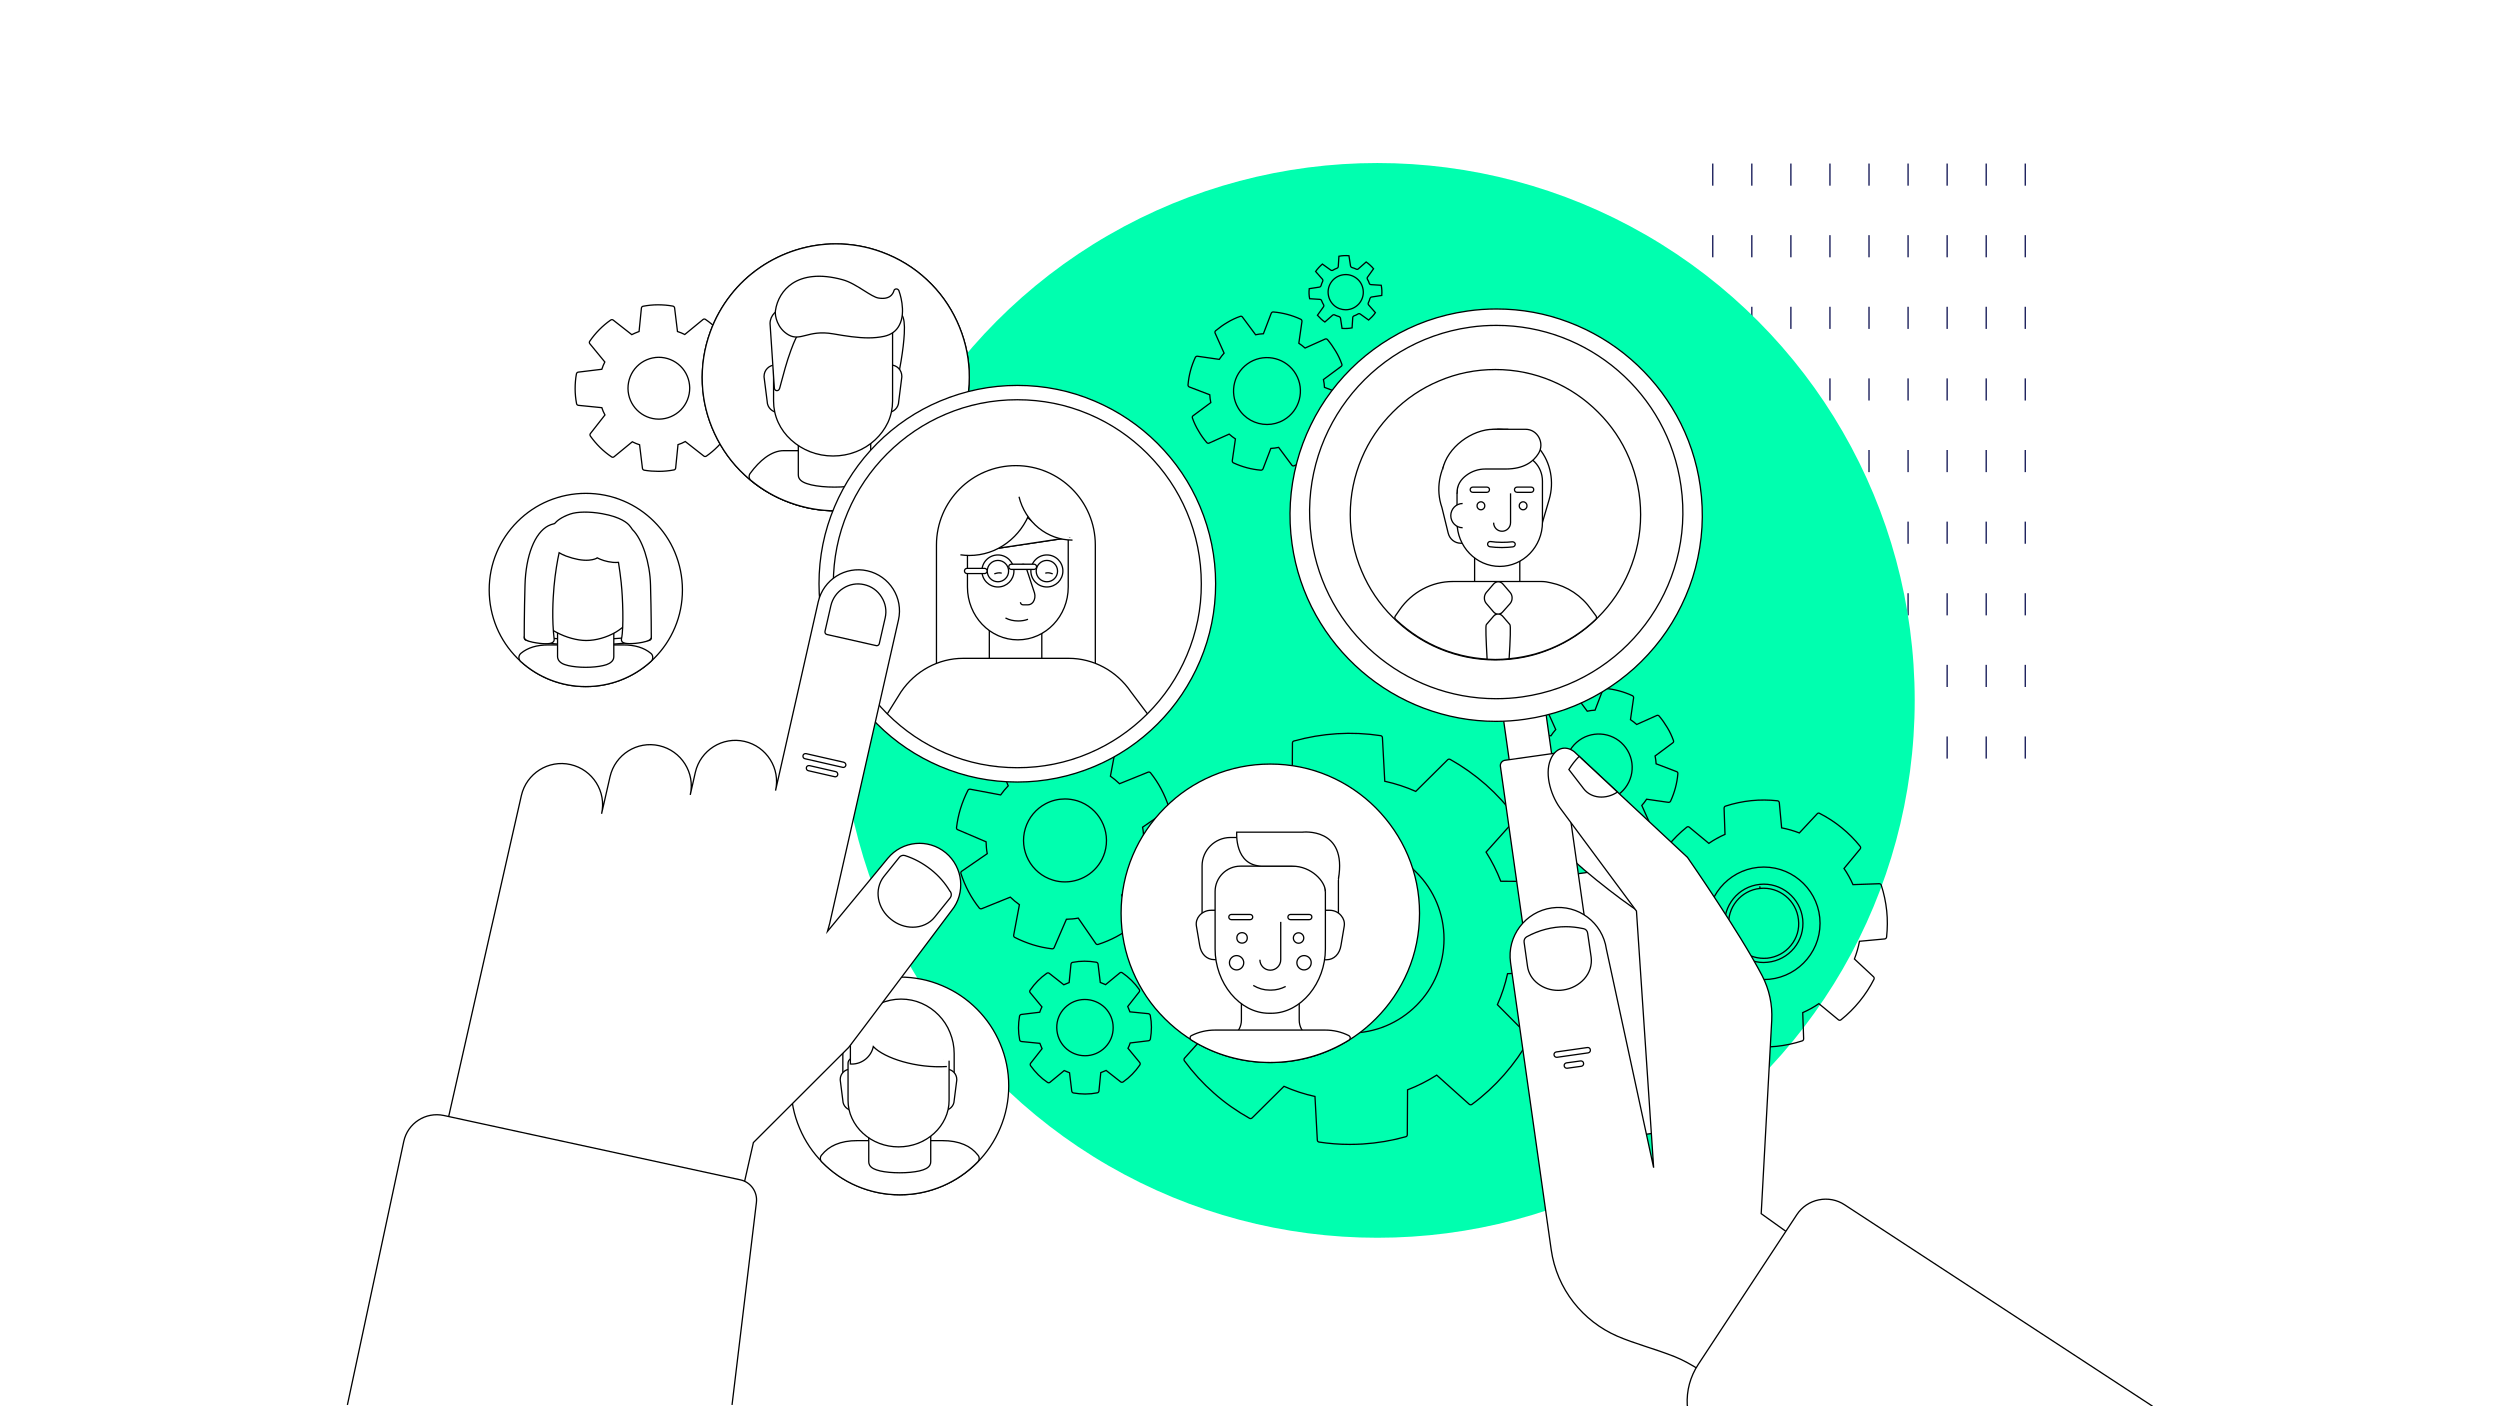 <?xml version="1.0" encoding="utf-8"?>
<!-- Generator: Adobe Illustrator 22.1.0, SVG Export Plug-In . SVG Version: 6.00 Build 0)  -->
<svg version="1.1" id="Layer_1" xmlns="http://www.w3.org/2000/svg" xmlns:xlink="http://www.w3.org/1999/xlink" x="0px" y="0px"
	 viewBox="0 0 1920 1080" style="enable-background:new 0 0 1920 1080;" xml:space="preserve">
<style type="text/css">
	.st0{fill:#FFFFFF;}
	.st1{fill:none;stroke:#0C1151;stroke-miterlimit:10;stroke-dasharray:17,38;}
	.st2{fill:#00FFAF;}
	.st3{fill:none;stroke:#000000;stroke-miterlimit:10;}
	.st4{fill:#FFFFFF;stroke:#000000;stroke-miterlimit:10;}
</style>
<rect x="-2.1" y="-6.5" class="st0" width="1931.3" height="1088.9"/>
<g>
	<g>
		<line class="st1" x1="1555.4" y1="125.6" x2="1555.4" y2="596.6"/>
		<line class="st1" x1="1525.4" y1="125.6" x2="1525.4" y2="596.6"/>
		<line class="st1" x1="1495.4" y1="125.6" x2="1495.4" y2="596.6"/>
		<line class="st1" x1="1465.4" y1="125.6" x2="1465.4" y2="596.6"/>
		<line class="st1" x1="1435.4" y1="125.6" x2="1435.4" y2="596.6"/>
		<line class="st1" x1="1405.4" y1="125.6" x2="1405.4" y2="596.6"/>
		<line class="st1" x1="1375.4" y1="125.6" x2="1375.4" y2="596.6"/>
		<line class="st1" x1="1345.4" y1="125.6" x2="1345.4" y2="596.6"/>
		<line class="st1" x1="1315.4" y1="125.6" x2="1315.4" y2="596.6"/>
	</g>
	<circle class="st2" cx="1057.8" cy="537.9" r="412.7"/>
	<g>
		<g>
			<g>
				<g>
					<path class="st3" d="M1188.6,678.1c-0.2-0.7-0.8-1.1-1.5-1.1l-34.5-0.2c-3-7.8-6.8-15.3-11.3-22.4l22.4-25
						c0.5-0.6,0.5-1.4,0.1-2c-6.6-9-14.3-17.3-22.6-24.7c-8.4-7.4-17.7-14-27.5-19.5c-0.6-0.3-1.4-0.2-1.9,0.3l-24.5,24.3
						c-7.6-3.4-15.6-6-23.8-7.8l-1.8-33.5c0-0.7-0.6-1.4-1.3-1.5c-11.1-1.7-22.4-2.2-33.6-1.5c-11.2,0.7-22.3,2.6-33.1,5.6
						c-0.7,0.2-1.1,0.8-1.1,1.5l-0.2,34.5c-7.8,3-15.3,6.8-22.4,11.3l-25-22.4c-0.6-0.5-1.4-0.5-2-0.1c-9,6.6-17.3,14.3-24.7,22.6
						c-7.4,8.4-14,17.7-19.5,27.5c-0.3,0.6-0.2,1.4,0.3,1.9l24.3,24.5c-3.4,7.6-6,15.6-7.8,23.8l-33.5,1.8c-0.7,0-1.4,0.6-1.5,1.3
						c-1.7,11.1-2.2,22.4-1.4,33.6c0.7,11.2,2.6,22.3,5.6,33.1c0.2,0.7,0.8,1.1,1.5,1.1l34.5,0.2c3,7.8,6.8,15.3,11.3,22.4l-22.4,25
						c-0.5,0.6-0.5,1.4-0.1,2c6.6,9,14.2,17.3,22.6,24.7c8.4,7.5,17.7,14,27.5,19.5c0.6,0.3,1.4,0.2,1.9-0.3l24.5-24.3
						c7.6,3.4,15.6,6,23.8,7.8l1.8,33.5c0,0.7,0.6,1.4,1.3,1.5c7.8,1.2,15.7,1.8,23.6,1.8c3.3,0,6.6-0.1,10-0.3
						c11.2-0.7,22.3-2.6,33.1-5.6c0.7-0.2,1.1-0.8,1.1-1.5l0.2-34.5c7.8-3,15.3-6.8,22.4-11.3l25,22.4c0.6,0.5,1.4,0.5,2,0.1
						c9-6.6,17.3-14.3,24.7-22.7c7.4-8.4,14-17.7,19.5-27.5c0.3-0.6,0.2-1.4-0.3-1.9l-24.3-24.5c3.4-7.6,6-15.6,7.8-23.8l33.5-1.8
						c0.7,0,1.4-0.6,1.5-1.3c1.7-11.1,2.2-22.4,1.4-33.6C1193.6,700,1191.7,688.8,1188.6,678.1z"/>
					<path class="st3" d="M1069.4,684.1c-20.4-18-51.7-16.1-69.7,4.3c-8.7,9.9-13.1,22.6-12.3,35.8c0.8,13.2,6.7,25.2,16.6,33.9
						c9.1,8,20.6,12.4,32.6,12.4c1,0,2.1,0,3.1-0.1c13.2-0.8,25.2-6.7,33.9-16.6c8.7-9.9,13.1-22.6,12.3-35.7
						C1085.1,704.9,1079.2,692.8,1069.4,684.1z M1071.3,751.7c-8.2,9.3-19.5,14.8-31.8,15.5c-12.3,0.8-24.2-3.3-33.5-11.5
						c-9.3-8.2-14.8-19.5-15.5-31.8c-0.8-12.3,3.3-24.2,11.5-33.5c9.1-10.3,21.9-15.6,34.7-15.6c10.9,0,21.8,3.8,30.6,11.5
						c9.3,8.2,14.8,19.5,15.5,31.8C1083.6,730.5,1079.5,742.4,1071.3,751.7z"/>
				</g>
			</g>
			<g>
				<polygon class="st3" points="833.1,767.6 833.1,767.6 833.1,767.6 				"/>
				<path class="st3" d="M881.9,778.5l-14.1-1.4c-0.5-1.4-1.1-2.8-1.7-4.1l8.8-11.2c0.4-0.5,0.5-1.3,0-1.9c-3.5-5-7.9-9.3-13-12.8
					c-0.6-0.4-1.3-0.4-1.9,0.1l-10.9,9c-1.3-0.6-2.7-1.2-4.1-1.7l-1.7-14.1c-0.1-0.7-0.6-1.2-1.3-1.4c-3-0.5-6.1-0.8-9.1-0.8
					c-3.1,0-6.1,0.3-9.1,0.9c-0.7,0.1-1.2,0.7-1.3,1.4l-1.4,14.1c-1.4,0.5-2.8,1.1-4.1,1.7l-11.2-8.8c-0.5-0.4-1.3-0.4-1.9,0
					c-5,3.5-9.3,7.9-12.8,13c-0.4,0.6-0.4,1.3,0.1,1.9l9,10.9c-0.7,1.4-1.2,2.7-1.7,4.1l-14.1,1.7c-0.7,0.1-1.2,0.6-1.4,1.3
					c-0.5,3-0.8,6.1-0.8,9.1c0,3.1,0.3,6.1,0.9,9.1c0.1,0.7,0.7,1.2,1.4,1.3l14.1,1.4c0.5,1.4,1.1,2.8,1.7,4.1l-8.8,11.2
					c-0.4,0.5-0.4,1.3,0,1.9c3.6,5,7.9,9.4,13,12.8c0.6,0.4,1.3,0.4,1.9-0.1l10.9-9c1.3,0.6,2.7,1.2,4.1,1.7l1.7,14.1
					c0.1,0.7,0.6,1.2,1.3,1.4c2.9,0.5,5.9,0.8,8.8,0.8c0.1,0,0.2,0,0.4,0c3.1,0,6.1-0.3,9.1-0.9c0.7-0.1,1.2-0.7,1.3-1.4l1.4-14.1
					c1.4-0.5,2.8-1.1,4.1-1.7l11.2,8.8c0.5,0.4,1.3,0.4,1.9,0c5-3.5,9.3-7.9,12.8-13c0.4-0.6,0.4-1.3-0.1-1.9l-9-10.9
					c0.7-1.3,1.2-2.7,1.7-4.1l14.1-1.7c0.7-0.1,1.2-0.6,1.4-1.3c0.5-3,0.8-6.1,0.8-9.1c0-3.1-0.3-6.1-0.9-9.1
					C883.2,779.1,882.6,778.6,881.9,778.5z"/>
				<path class="st3" d="M833.1,767.6c-5.8,0-11.2,2.3-15.3,6.4c-4.1,4.1-6.3,9.6-6.2,15.3c0.1,11.9,9.8,21.5,21.6,21.5
					c0.1,0,0.1,0,0.2,0c5.8,0,11.2-2.3,15.3-6.4c4.1-4.1,6.3-9.6,6.2-15.3c0-5.8-2.3-11.2-6.4-15.3
					C844.3,769.8,838.8,767.6,833.1,767.6z M833.1,769.2L833.1,769.2L833.1,769.2z"/>
			</g>
			<g>
				<path class="st3" d="M567.3,285l-18-1.8c-0.7-1.9-1.5-3.8-2.4-5.6l11.2-14.3c0.4-0.5,0.5-1.3,0-1.9c-4.4-6.3-9.9-11.7-16.3-16.1
					c-0.6-0.4-1.3-0.4-1.9,0.1l-14,11.5c-1.8-0.9-3.7-1.7-5.6-2.3l-2.2-18.1c-0.1-0.7-0.6-1.2-1.3-1.4c-3.8-0.7-7.6-1-11.5-1
					c-3.9,0-7.7,0.4-11.4,1.1c-0.7,0.1-1.2,0.7-1.3,1.4l-1.8,18c-1.9,0.7-3.8,1.5-5.6,2.4l-14.3-11.2c-0.5-0.4-1.3-0.4-1.9,0
					c-6.3,4.4-11.7,9.9-16.1,16.3c-0.4,0.6-0.4,1.3,0.1,1.9l11.5,14c-0.9,1.8-1.7,3.7-2.3,5.6l-18.1,2.2c-0.7,0.1-1.2,0.6-1.4,1.3
					c-0.7,3.8-1,7.6-1,11.5c0,3.8,0.4,7.7,1.1,11.4c0.1,0.7,0.7,1.2,1.4,1.3l18,1.8c0.6,1.9,1.4,3.8,2.4,5.6l-11.2,14.3
					c-0.4,0.5-0.4,1.3,0,1.9c4.5,6.3,9.9,11.7,16.3,16c0.6,0.4,1.3,0.4,1.9-0.1l14-11.5c1.8,0.9,3.7,1.7,5.6,2.3l2.2,18.1
					c0.1,0.7,0.6,1.2,1.3,1.4c3.6,0.6,7.3,0.9,11,0.9c0.2,0,0.3,0,0.5,0c3.8,0,7.7-0.4,11.4-1.1c0.7-0.1,1.2-0.7,1.3-1.4l1.8-18
					c1.9-0.6,3.8-1.4,5.6-2.4l14.3,11.2c0.5,0.4,1.3,0.4,1.9,0c6.3-4.4,11.7-9.9,16.1-16.3c0.4-0.6,0.4-1.3-0.1-1.9l-11.5-14
					c0.9-1.8,1.7-3.7,2.3-5.6l18-2.2c0.7-0.1,1.2-0.6,1.4-1.3c0.7-3.7,1-7.6,0.9-11.5c0-3.8-0.4-7.7-1.1-11.4
					C568.6,285.6,568,285,567.3,285z"/>
				<path class="st3" d="M505.8,272.8L505.8,272.8L505.8,272.8z M522.9,314.8c-4.5,4.5-10.4,7-16.7,7.1c-0.1,0-0.1,0-0.2,0
					c-13,0-23.6-10.5-23.7-23.6c0-6.3,2.4-12.3,6.8-16.8c4.4-4.5,10.4-7,16.7-7.1c0,0,0,0,0,0c6.3,0,12.3,2.4,16.8,6.8
					c4.5,4.4,7,10.4,7.1,16.7C529.7,304.3,527.3,310.3,522.9,314.8z"/>
			</g>
			<g>
				<g>
					<path class="st3" d="M900.2,653.7l-21.8-9.3c-0.1-3-0.3-6.1-0.9-9.1l19.6-13.5c0.6-0.4,0.8-1.1,0.6-1.8
						c-3.1-9.7-7.8-18.6-14.1-26.5c-0.4-0.5-1.2-0.7-1.8-0.5l-22,8.9c-2.2-2.1-4.6-4.1-7-5.8l4.4-23.4c0.1-0.7-0.2-1.4-0.8-1.7
						c-4.5-2.3-9.2-4.2-14-5.7c-4.8-1.5-9.7-2.5-14.7-3.1c-0.7-0.1-1.4,0.3-1.6,0.9l-9.3,21.8c-3,0.1-6.1,0.3-9.1,0.9l-13.5-19.6
						c-0.4-0.6-1.1-0.8-1.8-0.6c-9.7,3.1-18.6,7.8-26.5,14.1c-0.5,0.4-0.7,1.2-0.5,1.8l8.9,22c-2.1,2.2-4.1,4.6-5.8,7l-23.4-4.4
						c-0.7-0.1-1.4,0.2-1.7,0.8c-2.3,4.5-4.2,9.2-5.7,14c-1.5,4.8-2.5,9.8-3.1,14.7c-0.1,0.7,0.3,1.4,0.9,1.6l21.8,9.3
						c0.1,3,0.3,6.1,0.9,9.1l-19.6,13.5c-0.6,0.4-0.8,1.1-0.6,1.8c3.1,9.6,7.8,18.6,14.1,26.5c0.4,0.5,1.2,0.7,1.8,0.5l22-8.9
						c2.2,2.1,4.6,4.1,7,5.8l-4.4,23.4c-0.1,0.7,0.2,1.4,0.8,1.7c4.5,2.3,9.2,4.2,14,5.7c4.8,1.5,9.7,2.5,14.7,3.1
						c0.1,0,0.1,0,0.2,0c0.6,0,1.2-0.4,1.4-1L819,706c3-0.1,6.1-0.3,9.1-0.9l13.5,19.6c0.4,0.6,1.1,0.8,1.8,0.6
						c9.6-3.1,18.6-7.8,26.5-14.1c0.5-0.4,0.7-1.2,0.5-1.8l-8.9-22c2.1-2.2,4.1-4.6,5.8-7l23.4,4.4c0.7,0.1,1.4-0.2,1.7-0.8
						c2.3-4.4,4.2-9.1,5.7-14c1.5-4.8,2.5-9.8,3.1-14.7C901.3,654.6,900.9,653.9,900.2,653.7z"/>
					<path class="st3" d="M848.4,654.8c-4.2,13.7-16.8,22.5-30.5,22.5c-3.1,0-6.2-0.4-9.3-1.4c-16.8-5.1-26.3-23-21.1-39.8
						c2.5-8.1,8-14.8,15.5-18.8c4.7-2.5,9.8-3.7,14.9-3.7c3.1,0,6.3,0.5,9.4,1.4h0C844,620.2,853.5,638,848.4,654.8z"/>
				</g>
			</g>
			<g>
				<g>
					<path class="st3" d="M1395.6,625l-13.7,14.7c-4.4-1.7-8.9-3-13.6-3.9l-1.8-19.4c-0.1-0.7-0.7-1.3-1.4-1.4
						c-6.7-0.7-13.4-0.8-20.1-0.1c-6.7,0.7-13.4,2.1-19.8,4.2c-0.7,0.2-1.1,0.9-1.1,1.6l0.7,20.1c-4.3,1.9-8.5,4.2-12.4,6.9
						l-15-12.4c-0.6-0.5-1.4-0.5-2,0c-10.5,8.4-19.2,19.1-25.3,31.1c-0.3,0.6-0.2,1.4,0.3,1.9l14.7,13.7c-1.7,4.4-3,9-3.9,13.6
						l-19.4,1.8c-0.7,0.1-1.3,0.7-1.4,1.4c-0.7,6.7-0.8,13.4-0.1,20.1c0.7,6.7,2.1,13.4,4.2,19.8c0.2,0.7,0.9,1.1,1.6,1.1l20.1-0.7
						c1.9,4.3,4.2,8.5,6.9,12.4l-12.4,15c-0.5,0.6-0.5,1.4,0,2c8.4,10.5,19.1,19.2,31.1,25.3c0.6,0.3,1.4,0.2,1.9-0.3l13.7-14.7
						c4.4,1.7,8.9,3,13.6,3.9l1.8,19.4c0.1,0.7,0.7,1.3,1.4,1.4c3.5,0.4,6.9,0.6,10.4,0.6c3.2,0,6.5-0.2,9.7-0.5
						c6.7-0.7,13.4-2.1,19.8-4.2c0.7-0.2,1.1-0.9,1.1-1.6l-0.7-20.1c4.3-1.9,8.5-4.2,12.4-6.9l15,12.4c0.6,0.5,1.4,0.5,2,0
						c10.5-8.4,19.2-19.1,25.3-31.1c0.3-0.6,0.2-1.4-0.3-1.9l-14.7-13.7c1.7-4.4,3-9,3.9-13.6l19.4-1.8c0.7-0.1,1.3-0.7,1.4-1.4
						c0.7-6.7,0.8-13.4,0.1-20.1c-0.7-6.7-2.1-13.4-4.2-19.8c-0.2-0.7-0.8-1.1-1.6-1.1l-20.1,0.7c-1.9-4.3-4.2-8.5-6.9-12.4l12.4-15
						c0.5-0.6,0.5-1.4,0-2c-8.4-10.5-19.1-19.2-31.1-25.3C1396.9,624.3,1396.1,624.4,1395.6,625z"/>
					<path class="st3" d="M1351.5,679.2L1351.5,679.2c-16.5,1.7-28.5,16.5-26.9,33c1.6,15.5,14.7,27,29.9,27c1,0,2-0.1,3.1-0.2
						c8-0.8,15.2-4.7,20.3-10.9c5.1-6.2,7.4-14.1,6.6-22C1382.8,689.6,1368,677.5,1351.5,679.2z M1375.4,726.1
						c-4.5,5.6-11,9-18.1,9.8c-0.9,0.1-1.8,0.1-2.8,0.1c-13.6,0-25.3-10.3-26.8-24.2c-1.5-14.8,9.3-28,24-29.5l-0.2-1.6l0.2,1.6
						c14.8-1.5,28,9.3,29.5,24C1382.1,713.5,1380,720.5,1375.4,726.1z"/>
				</g>
			</g>
			<g>
				<path class="st3" d="M1326.7,821.8l-8-0.5c-0.2-0.6-0.5-1.2-0.8-1.7l4.7-6.5c0.4-0.6,0.4-1.3,0-1.9c-1.1-1.5-2.4-2.8-3.8-4.1
					c-1.4-1.3-2.9-2.4-4.4-3.4c-0.6-0.4-1.4-0.3-1.9,0.2l-6,5.3c-0.6-0.2-1.2-0.5-1.8-0.7l-1.3-8c-0.1-0.7-0.7-1.2-1.3-1.3
					c-3.7-0.5-7.4-0.3-11.1,0.5c-0.7,0.2-1.2,0.7-1.2,1.4l-0.5,8c-0.6,0.2-1.2,0.5-1.7,0.8l-6.5-4.7c-0.6-0.4-1.3-0.4-1.9,0
					c-1.5,1.1-2.9,2.4-4.1,3.8c-1.3,1.4-2.4,2.9-3.4,4.4c-0.4,0.6-0.3,1.4,0.2,1.9l5.3,6c-0.2,0.6-0.5,1.2-0.7,1.8l-8,1.3
					c-0.7,0.1-1.2,0.7-1.3,1.3c-0.5,3.7-0.3,7.4,0.5,11.1c0.2,0.7,0.7,1.2,1.4,1.2l8,0.5c0.2,0.6,0.5,1.2,0.8,1.7l-4.7,6.5
					c-0.4,0.6-0.4,1.3,0,1.9c1.1,1.5,2.4,2.9,3.8,4.1c1.4,1.3,2.9,2.4,4.4,3.4c0.6,0.4,1.4,0.3,1.9-0.2l6-5.3
					c0.6,0.2,1.2,0.5,1.8,0.7l1.3,8c0.1,0.7,0.7,1.2,1.3,1.3c1.4,0.2,2.8,0.3,4.1,0.3c2.3,0,4.7-0.3,6.9-0.8
					c0.7-0.2,1.2-0.7,1.2-1.4l0.5-8c0.6-0.2,1.2-0.5,1.7-0.8l6.5,4.7c0.6,0.4,1.3,0.4,1.9,0c1.5-1.1,2.9-2.4,4.1-3.8
					c1.3-1.4,2.4-2.9,3.4-4.4c0.4-0.6,0.3-1.4-0.2-1.9l-5.3-6c0.2-0.6,0.5-1.2,0.7-1.8l8-1.3c0.7-0.1,1.2-0.7,1.3-1.3
					c0.5-3.7,0.3-7.4-0.5-11.1C1328,822.3,1327.4,821.8,1326.7,821.8z M1325.6,832.5l-7.8,1.2c-0.6,0.1-1.1,0.6-1.3,1.2
					c-0.3,1.1-0.7,2.2-1.2,3.2c-0.3,0.6-0.2,1.2,0.2,1.7l5.2,5.9c-0.7,1-1.5,2.1-2.4,3c-0.9,0.9-1.8,1.8-2.8,2.7l-6.4-4.6
					c-0.5-0.4-1.2-0.4-1.7-0.1c-1,0.6-2,1.1-3.1,1.5c-0.6,0.2-1,0.8-1,1.4l-0.5,7.8c-2.5,0.5-5.1,0.6-7.7,0.4l-1.2-7.8
					c-0.1-0.6-0.6-1.1-1.2-1.3c-1.1-0.3-2.2-0.7-3.2-1.2c-0.6-0.3-1.2-0.2-1.7,0.2l-5.9,5.2c-1-0.7-2.1-1.5-3-2.4
					c-0.9-0.9-1.8-1.8-2.7-2.8l4.6-6.4c0.4-0.5,0.4-1.2,0.1-1.7c-0.6-1-1.1-2-1.5-3.1c-0.2-0.6-0.8-1-1.4-1l-7.8-0.5
					c-0.5-2.5-0.6-5.1-0.3-7.7l7.8-1.2c0.6-0.1,1.1-0.6,1.3-1.2c0.3-1.1,0.7-2.2,1.2-3.2c0.3-0.6,0.2-1.2-0.2-1.7l-5.2-5.9
					c0.7-1,1.5-2.1,2.4-3c0.9-1,1.8-1.8,2.8-2.7l6.4,4.6c0.5,0.4,1.2,0.4,1.7,0.1c1-0.6,2-1.1,3.1-1.5c0.6-0.2,1-0.8,1-1.4l0.5-7.8
					c2.5-0.5,5.1-0.6,7.7-0.4l1.2,7.8c0.1,0.6,0.6,1.1,1.2,1.3c1.1,0.3,2.2,0.7,3.2,1.2c0.6,0.3,1.2,0.2,1.7-0.3l5.9-5.2
					c1,0.7,2.1,1.5,3,2.4c1,0.9,1.9,1.8,2.7,2.8l-4.6,6.4c-0.4,0.5-0.4,1.2-0.1,1.7c0.6,1,1.1,2,1.4,3.1c0.2,0.6,0.8,1,1.4,1
					l7.8,0.5C1325.7,827.4,1325.9,829.9,1325.6,832.5z"/>
				<path class="st3" d="M1307,819.9c-2.7-2.4-6.1-3.7-9.7-3.5c-3.6,0.2-6.9,1.7-9.4,4.4c-2.4,2.7-3.7,6.1-3.5,9.7
					c0.2,3.6,1.7,6.9,4.4,9.4c2.6,2.4,5.9,3.5,9.1,3.5c3.7,0,7.3-1.5,10-4.4c2.4-2.7,3.7-6.1,3.5-9.7
					C1311.2,825.7,1309.7,822.4,1307,819.9z M1289.1,821.9L1289.1,821.9L1289.1,821.9z M1305.6,836.9c-3.9,4.2-10.4,4.5-14.7,0.7
					c-2-1.9-3.2-4.4-3.4-7.2c-0.1-2.8,0.8-5.4,2.7-7.5l0,0c1.9-2.1,4.4-3.2,7.2-3.4c0.2,0,0.3,0,0.5,0c2.6,0,5.1,1,7,2.7
					c2,1.9,3.2,4.4,3.4,7.2C1308.4,832.2,1307.4,834.9,1305.6,836.9z"/>
			</g>
			<g>
				<path class="st3" d="M1061.2,226.9l-7.8,1.2c-0.6,0.1-1.1,0.6-1.3,1.2c-0.3,1.1-0.7,2.2-1.2,3.2c-0.3,0.6-0.2,1.2,0.2,1.7
					l5.2,5.9c-0.7,1-1.5,2.1-2.4,3c-0.9,0.9-1.8,1.8-2.8,2.7l-6.4-4.6c-0.5-0.4-1.2-0.4-1.7-0.1c-1,0.6-2,1.1-3.1,1.5
					c-0.6,0.2-1,0.8-1,1.4l-0.5,7.8c-2.5,0.5-5.1,0.6-7.7,0.4l-1.2-7.8c-0.1-0.6-0.6-1.1-1.2-1.3c-1.1-0.3-2.2-0.7-3.2-1.2
					c-0.6-0.3-1.2-0.2-1.7,0.2l-5.9,5.2c-1-0.7-2.1-1.5-3-2.4c-0.9-0.9-1.8-1.8-2.7-2.8l4.6-6.4c0.4-0.5,0.4-1.2,0.1-1.7
					c-0.6-1-1.1-2-1.5-3.1c-0.2-0.6-0.8-1-1.4-1l-7.8-0.5c-0.5-2.5-0.6-5.1-0.3-7.7l7.8-1.2c0.6-0.1,1.1-0.6,1.3-1.2
					c0.3-1.1,0.7-2.2,1.2-3.2c0.3-0.6,0.2-1.2-0.2-1.7l-5.2-5.9c0.7-1,1.5-2,2.4-3c0.9-1,1.8-1.8,2.8-2.7l6.4,4.6
					c0.5,0.4,1.2,0.4,1.7,0.1c1-0.6,2-1.1,3.1-1.5c0.6-0.2,1-0.8,1-1.4l0.5-7.8c2.5-0.5,5.1-0.6,7.7-0.4l1.2,7.8
					c0.1,0.6,0.6,1.1,1.2,1.3c1.1,0.3,2.2,0.7,3.2,1.2c0.6,0.3,1.2,0.2,1.7-0.3l5.9-5.2c1,0.7,2.1,1.5,3,2.4c1,0.9,1.9,1.8,2.7,2.8
					l-4.6,6.4c-0.4,0.5-0.4,1.2-0.1,1.7c0.6,1,1.1,2,1.4,3.1c0.2,0.6,0.8,1,1.4,1l7.8,0.5C1061.3,221.8,1061.4,224.4,1061.2,226.9z"
					/>
				<path class="st3" d="M1042.6,214.4c-2.7-2.4-6.1-3.7-9.7-3.5c-3.6,0.2-6.9,1.7-9.4,4.4c-2.4,2.7-3.7,6.1-3.5,9.7
					c0.2,3.6,1.7,6.9,4.4,9.4c2.6,2.4,5.9,3.5,9.1,3.5c3.7,0,7.3-1.5,10-4.4c2.4-2.7,3.7-6.1,3.5-9.7
					C1046.8,220.1,1045.3,216.8,1042.6,214.4z M1024.6,216.3L1024.6,216.3L1024.6,216.3z"/>
			</g>
			<g>
				<g>
					<path class="st3" d="M1217.9,759.9c-5,2.9-8.5,7.5-10,13.1c-1.5,5.6-0.7,11.3,2.2,16.3c4,6.8,11.2,10.7,18.6,10.7
						c3.7,0,7.4-0.9,10.8-2.9c10.2-6,13.7-19.2,7.7-29.4C1241.4,757.4,1228.2,754,1217.9,759.9z M1218.7,761.3L1218.7,761.3
						L1218.7,761.3z M1238,794.3c-8.7,5.1-20,2.1-25.1-6.6c-2.5-4.2-3.1-9.2-1.9-13.9c1.2-4.7,4.3-8.7,8.5-11.2
						c2.9-1.7,6.1-2.5,9.2-2.5c6.3,0,12.5,3.3,15.9,9.1C1249.7,778,1246.8,789.2,1238,794.3z"/>
					<path class="st3" d="M1278.2,780.8l-12.8-4.9c-0.1-1.6-0.3-3.1-0.6-4.7l11.1-8.2c0.6-0.4,0.8-1.1,0.5-1.8
						c-1-2.8-2.3-5.6-3.9-8.3c-1.5-2.6-3.3-5.1-5.3-7.4c-0.5-0.5-1.2-0.7-1.8-0.4l-12.5,5.6c-1.2-1-2.4-2-3.8-2.9l2-13.6
						c0.1-0.7-0.3-1.4-0.9-1.7c-5.5-2.6-11.4-4.1-17.5-4.6c-0.7-0.1-1.3,0.4-1.6,1l-4.9,12.8c-1.6,0.1-3.2,0.3-4.7,0.6l-8.2-11.1
						c-0.4-0.6-1.1-0.8-1.8-0.5c-2.9,1-5.6,2.3-8.2,3.9c-2.6,1.5-5.1,3.3-7.4,5.3c-0.5,0.5-0.7,1.2-0.4,1.8l5.6,12.5
						c-1,1.2-2,2.4-2.9,3.8l-13.6-2c-0.7-0.1-1.4,0.3-1.7,0.9c-2.6,5.5-4.1,11.4-4.6,17.5c-0.1,0.7,0.4,1.3,1,1.6l12.8,4.9
						c0.1,1.6,0.3,3.1,0.6,4.7l-11.1,8.2c-0.6,0.4-0.8,1.1-0.5,1.8c1,2.9,2.3,5.6,3.9,8.3c1.5,2.6,3.3,5.1,5.3,7.4
						c0.5,0.5,1.2,0.7,1.8,0.4l12.5-5.6c1.2,1,2.4,2,3.8,2.9l-2,13.6c-0.1,0.7,0.3,1.4,0.9,1.7c5.5,2.6,11.4,4.1,17.5,4.6
						c0,0,0.1,0,0.1,0c0.6,0,1.2-0.4,1.5-1l4.9-12.8c1.6-0.1,3.1-0.3,4.7-0.6l8.2,11.1c0.4,0.6,1.1,0.8,1.8,0.5
						c2.9-1,5.6-2.3,8.2-3.9c2.6-1.5,5.1-3.3,7.4-5.3c0.5-0.5,0.7-1.2,0.4-1.8l-5.6-12.5c1-1.2,2-2.4,2.9-3.8l13.6,2
						c0.7,0.1,1.4-0.3,1.7-0.9c2.6-5.5,4.1-11.4,4.6-17.5C1279.3,781.7,1278.9,781.1,1278.2,780.8z M1272.2,797.5l-13.5-2
						c-0.6-0.1-1.2,0.2-1.6,0.7c-1.1,1.8-2.4,3.4-3.8,4.9c-0.4,0.5-0.5,1.1-0.3,1.7l5.6,12.4c-1.9,1.5-3.9,2.9-6,4.2
						c-2.1,1.2-4.4,2.3-6.6,3.2l-8.1-10.9c-0.4-0.5-1-0.7-1.6-0.6c-2,0.5-4.1,0.7-6.2,0.8c-0.6,0-1.2,0.4-1.4,1l-4.8,12.7
						c-4.9-0.5-9.7-1.8-14.2-3.7l2-13.5c0.1-0.6-0.2-1.2-0.7-1.6c-1.8-1.1-3.4-2.4-4.9-3.8c-0.5-0.4-1.1-0.5-1.7-0.3l-12.4,5.6
						c-1.5-1.9-2.9-3.9-4.2-6c-1.2-2.1-2.3-4.4-3.2-6.6l10.9-8.1c0.5-0.4,0.7-1,0.6-1.6c-0.5-2-0.7-4.1-0.8-6.2c0-0.6-0.4-1.2-1-1.4
						l-12.7-4.8c0.5-4.9,1.8-9.7,3.7-14.2l13.5,2c0.6,0.1,1.2-0.2,1.6-0.7c1.1-1.8,2.4-3.4,3.8-4.9c0.4-0.5,0.5-1.1,0.3-1.7
						l-5.6-12.4c1.9-1.5,3.9-2.9,6-4.2c2.1-1.2,4.4-2.3,6.6-3.2l8.1,10.9c0.4,0.5,1,0.7,1.6,0.6c2-0.5,4.1-0.7,6.2-0.8
						c0.6,0,1.2-0.4,1.4-1l4.8-12.7c4.9,0.5,9.7,1.8,14.2,3.7l-2,13.5c-0.1,0.6,0.2,1.2,0.7,1.6c1.8,1.1,3.4,2.4,4.9,3.8
						c0.5,0.4,1.1,0.5,1.7,0.3l12.4-5.6c1.5,1.9,2.9,3.9,4.2,6c1.2,2.1,2.3,4.4,3.2,6.6l-10.9,8.1c-0.5,0.4-0.7,1-0.6,1.6
						c0.5,2,0.7,4.1,0.8,6.2c0,0.6,0.4,1.2,1,1.4l12.7,4.8C1275.5,788.3,1274.2,793,1272.2,797.5z"/>
				</g>
			</g>
			<g>
				<g>
					<path class="st3" d="M1287.6,592.6l-15.7-6c-0.1-2-0.4-4.1-0.8-6l13.6-10.1c0.6-0.4,0.8-1.1,0.5-1.8c-1.2-3.4-2.8-6.8-4.7-9.9
						c-1.9-3.2-4-6.2-6.3-8.9c-0.5-0.5-1.2-0.7-1.8-0.4l-15.4,6.9c-1.5-1.3-3.1-2.6-4.8-3.7l2.4-16.7c0.1-0.7-0.3-1.4-0.9-1.7
						c-6.7-3.1-13.8-5-21.1-5.6c-0.7-0.1-1.3,0.4-1.6,1l-6,15.7c-2.1,0.1-4.1,0.4-6,0.8l-10.1-13.6c-0.4-0.6-1.1-0.8-1.8-0.5
						c-3.4,1.2-6.8,2.8-9.9,4.7c-3.1,1.8-6.1,4-8.9,6.3c-0.5,0.5-0.7,1.2-0.4,1.8l6.9,15.4c-1.3,1.5-2.6,3.1-3.7,4.8l-16.7-2.4
						c-0.7-0.1-1.4,0.3-1.7,0.9c-3.1,6.7-5,13.8-5.6,21.1c-0.1,0.7,0.4,1.3,1,1.6l15.7,6c0.1,2,0.4,4.1,0.8,6l-13.6,10.1
						c-0.6,0.4-0.8,1.1-0.5,1.8c1.2,3.4,2.8,6.8,4.7,9.9c1.8,3.2,4,6.2,6.3,8.9c0.5,0.5,1.2,0.7,1.8,0.4l15.4-6.9
						c1.5,1.3,3.1,2.6,4.8,3.7l-2.4,16.7c-0.1,0.7,0.3,1.4,0.9,1.7c6.7,3.1,13.8,5,21.1,5.6c0,0,0.1,0,0.1,0c0.6,0,1.2-0.4,1.5-1
						l6-15.7c2-0.1,4.1-0.4,6-0.8l10.1,13.6c0.4,0.6,1.1,0.8,1.8,0.5c3.4-1.3,6.8-2.8,9.9-4.7c3.1-1.8,6.1-4,8.9-6.3
						c0.5-0.5,0.7-1.2,0.4-1.8l-6.9-15.4c1.3-1.5,2.6-3.1,3.7-4.8l16.7,2.4c0.7,0.1,1.4-0.3,1.7-0.9c3.1-6.7,5-13.8,5.6-21.1
						C1288.7,593.5,1288.3,592.8,1287.6,592.6z"/>
					<path class="st3" d="M1214.9,567.2c-5.9,3.5-10.2,9-11.9,15.7c-1.7,6.6-0.8,13.6,2.7,19.5c4.8,8.2,13.4,12.7,22.2,12.7
						c4.4,0,8.8-1.1,12.9-3.5c12.2-7.1,16.4-22.9,9.2-35.2C1242.9,564.2,1227.2,560.1,1214.9,567.2z M1215.7,568.6L1215.7,568.6
						L1215.7,568.6z"/>
				</g>
			</g>
			<g>
				<g>
					<path class="st3" d="M1032.9,303.5l-15.7-6c-0.1-2-0.4-4.1-0.8-6l13.6-10.1c0.6-0.4,0.8-1.1,0.5-1.8c-1.2-3.4-2.8-6.8-4.7-9.9
						c-1.9-3.2-4-6.2-6.3-8.9c-0.5-0.5-1.2-0.7-1.8-0.4l-15.4,6.9c-1.5-1.3-3.1-2.6-4.8-3.7l2.4-16.7c0.1-0.7-0.3-1.4-0.9-1.7
						c-6.7-3.1-13.8-5-21.1-5.6c-0.7-0.1-1.3,0.4-1.6,1l-6,15.7c-2.1,0.1-4.1,0.4-6,0.8l-10.1-13.6c-0.4-0.6-1.1-0.8-1.8-0.5
						c-3.4,1.2-6.8,2.8-9.9,4.7c-3.1,1.8-6.1,4-8.9,6.3c-0.5,0.5-0.7,1.2-0.4,1.8l6.9,15.4c-1.3,1.5-2.6,3.1-3.7,4.8l-16.7-2.4
						c-0.7-0.1-1.4,0.3-1.7,0.9c-3.1,6.7-5,13.8-5.6,21.1c-0.1,0.7,0.4,1.3,1,1.6l15.7,6c0.1,2,0.4,4.1,0.8,6l-13.6,10.1
						c-0.6,0.4-0.8,1.1-0.5,1.8c1.2,3.4,2.8,6.8,4.7,9.9c1.8,3.2,4,6.2,6.3,8.9c0.5,0.5,1.2,0.7,1.8,0.4l15.4-6.9
						c1.5,1.3,3.1,2.6,4.8,3.7l-2.4,16.7c-0.1,0.7,0.3,1.4,0.9,1.7c6.7,3.1,13.8,5,21.1,5.6c0,0,0.1,0,0.1,0c0.6,0,1.2-0.4,1.5-1
						l6-15.7c2-0.1,4.1-0.4,6-0.8l10.1,13.6c0.4,0.6,1.1,0.8,1.8,0.5c3.4-1.3,6.8-2.8,9.9-4.7c3.1-1.8,6.1-4,8.9-6.3
						c0.5-0.5,0.7-1.2,0.4-1.8l-6.9-15.4c1.3-1.5,2.6-3.1,3.7-4.8l16.7,2.4c0.7,0.1,1.4-0.3,1.7-0.9c3.1-6.7,5-13.8,5.6-21.1
						C1033.9,304.4,1033.5,303.7,1032.9,303.5z"/>
					<path class="st3" d="M960.1,278.1c-5.9,3.5-10.2,9-11.9,15.7c-1.7,6.6-0.8,13.6,2.7,19.5c4.8,8.2,13.4,12.7,22.2,12.7
						c4.4,0,8.8-1.1,12.9-3.5c12.2-7.1,16.4-22.9,9.2-35.2C988.1,275.2,972.4,271,960.1,278.1z M960.9,279.5L960.9,279.5
						L960.9,279.5z"/>
				</g>
			</g>
			<path class="st3" d="M1354.6,665.9c-23.8,0-43.2,19.4-43.2,43.2c0,23.8,19.4,43.2,43.2,43.2c23.8,0,43.2-19.4,43.2-43.2
				C1397.8,685.3,1378.4,665.9,1354.6,665.9z"/>
			<path class="st3" d="M1087.8,772.2c-13.6,13.6-31.8,21.2-51.1,21.2s-37.5-7.5-51.1-21.2s-21.2-31.8-21.2-51.1
				c0-19.3,7.5-37.5,21.2-51.1s31.8-21.2,51.1-21.2s37.5,7.5,51.1,21.2c13.6,13.6,21.2,31.8,21.2,51.1
				C1109,740.4,1101.4,758.6,1087.8,772.2z"/>
		</g>
		<g>
			<g>
				<g>
					<g>
						<circle class="st4" cx="641.9" cy="289.8" r="98.6"/>
						<path class="st4" d="M734.9,246.7c-5.6-12.1-13.3-22.8-23-31.8c-10-9.4-21.7-16.5-34.7-21.3c-11.4-4.2-23.2-6.3-35.3-6.3
							c-10.3,0-20.6,1.6-30.5,4.7c-9.8,3.1-19.1,7.6-27.6,13.4c-8.6,5.9-16.2,13-22.6,21.2c-6.6,8.4-11.9,17.9-15.6,28
							c-4.8,13-6.8,26.5-6.2,40.2c0.6,13.2,3.8,26.1,9.4,38.1c5.6,12.1,13.3,22.8,23,31.8c10,9.4,21.7,16.5,34.7,21.3
							c11.4,4.2,23.2,6.3,35.3,6.3c10.3,0,20.6-1.6,30.5-4.7c9.8-3.1,19.1-7.6,27.6-13.4c8.6-5.9,16.2-13,22.6-21.2
							c6.6-8.4,11.9-17.9,15.6-28c4.8-13,6.8-26.5,6.2-40.2C743.7,271.6,740.5,258.8,734.9,246.7z M734.5,323.7
							c-14.6,39.9-52.4,64.7-92.6,64.7c-11.3,0-22.7-1.9-33.9-6c-51.1-18.7-77.4-75.4-58.7-126.5c14.6-39.9,52.4-64.7,92.6-64.7
							c11.3,0,22.7,1.9,33.9,6C727,216,753.2,272.6,734.5,323.7z"/>
					</g>
					<circle class="st4" cx="641.9" cy="289.8" r="98.6"/>
				</g>
			</g>
			<path class="st4" d="M734.9,246.7c-5.6-12.1-13.3-22.8-23-31.8c-10-9.4-21.7-16.5-34.7-21.3c-11.4-4.2-23.2-6.3-35.3-6.3
				c-10.3,0-20.6,1.6-30.5,4.7c-9.8,3.1-19.1,7.6-27.6,13.4c-8.6,5.9-16.2,13-22.6,21.2c-6.6,8.4-11.9,17.9-15.6,28
				c-4.8,13-6.8,26.5-6.2,40.2c0.6,13.2,3.8,26.1,9.4,38.1c5.6,12.1,13.3,22.8,23,31.8c10,9.4,21.7,16.5,34.7,21.3
				c11.4,4.2,23.2,6.3,35.3,6.3c10.3,0,20.6-1.6,30.5-4.7c9.8-3.1,19.1-7.6,27.6-13.4c8.6-5.9,16.2-13,22.6-21.2
				c6.6-8.4,11.9-17.9,15.6-28c4.8-13,6.8-26.5,6.2-40.2C743.7,271.6,740.5,258.8,734.9,246.7z"/>
			<g>
				<g>
					<path class="st4" d="M694.6,351.5c-5-3.6-10-5.4-14.6-5.4h-78.1c-4.6,0-9.3,1.8-14.1,5.3c-3.9,2.9-7.9,7-11.7,12.2
						c-1.2,1.7-1,4,0.6,5.3c9,7.4,19,13.2,29.9,17.1c11.4,4.2,23.2,6.3,35.2,6.3c11.7,0,23.2-2,34.3-5.9c11-3.9,21.1-9.6,30.2-16.9
						c1.6-1.3,1.9-3.6,0.7-5.3C703.3,359,699,354.6,694.6,351.5z"/>
				</g>
				<g>
					<path class="st4" d="M617,364.8c0,3,10.7,5.5,23.9,5.5c13.2,0,23.9-2.4,23.9-5.5v-38H617V364.8z"/>
					<path class="st4" d="M664.9,322.9H617c-2.1,0-3.9,1.7-3.9,3.9v38c0,1.6,0.7,3.8,3.9,5.5c1.5,0.8,3.6,1.5,6.1,2.1
						c4.8,1.1,11.1,1.7,17.8,1.7c6.7,0,13-0.6,17.8-1.7c2.5-0.6,4.6-1.3,6.1-2.1c3.2-1.7,3.9-4,3.9-5.5v-38
						C668.7,324.6,667,322.9,664.9,322.9z"/>
				</g>
				<g>
					<path class="st4" d="M674.7,303.3l-1.4-0.2C673.8,303.2,674.2,303.3,674.7,303.3z"/>
					<path class="st4" d="M675.4,299.5l-1.4-0.2c-0.2,0-0.4-0.1-0.7-0.1c-1.8,0-3.3,1.2-3.8,3c-0.5,2,0.7,4,2.6,4.6
						c0.9,0.3,1.7,0.4,2.5,0.4c2,0,3.7-1.5,3.9-3.5C678.7,301.6,677.3,299.8,675.4,299.5z M673.3,303.1l1.4,0.2
						C674.2,303.3,673.8,303.2,673.3,303.1z"/>
				</g>
				<g>
					<path class="st4" d="M670.6,300.6c-3.9,0.3-8.5,0.3-9.8,0.3l12.6,2.2C672.1,302.7,671.1,301.8,670.6,300.6z"/>
					<path class="st4" d="M674.5,299.4c-0.2-0.1-0.4-0.2-0.5-0.4c-0.7-1.3-2-2.2-3.5-2.2c-0.1,0-0.2,0-0.3,0
						c-2.1,0.2-4.6,0.3-7.7,0.3c-0.5,0-0.9,0-1.2,0c-0.2,0-0.5,0-0.6,0c-2,0-3.7,1.5-3.9,3.5s1.2,3.8,3.2,4.1l12.6,2.2
						c0.2,0,0.4,0.1,0.7,0.1c1.8,0,3.3-1.2,3.8-3C677.6,302,676.5,300,674.5,299.4z M660.7,300.9c0.4,0,1,0,1.8,0c2,0,5.2,0,8-0.3
						c0.6,1.2,1.6,2,2.8,2.4L660.7,300.9z"/>
				</g>
				<g>
					<path class="st4" d="M633.8,284.2h-38.3c-2.6,0-4.8,2.1-4.8,4.8l2.4,19.1c0,2.6,2.1,4.8,4.8,4.8h35.9c2.6,0,4.8-2.1,4.8-4.8
						v-19.1C638.5,286.3,636.4,284.2,633.8,284.2z"/>
					<path class="st4" d="M633.8,280.3h-38.3c-4.8,0-8.7,3.9-8.7,8.7c0,0.2,0,0.3,0,0.5l2.4,18.9c0.1,4.6,4,8.4,8.6,8.4h35.9
						c4.8,0,8.7-3.9,8.7-8.7v-19.1C642.4,284.2,638.5,280.3,633.8,280.3z"/>
				</g>
				<g>
					<path class="st4" d="M691.1,243c-6.1-8.6-15.9-6.6-21.1-6.6c-5.3,0-10.8-0.7-10.8,4.5c0,0,7.9,5.2,12.2,19.3
						c4.3,14.1,4.3,38.9,4.3,38.9c0,2.3,2.6,7.8,5.4,8.7c3.6,1.2,3.5,0,3.5-3C684.6,304.8,697.2,251.6,691.1,243z"/>
					<path class="st4" d="M672.4,234.4c-0.9,0-1.7,0.1-2.5,0.1c-0.6,0-1.2,0-1.7,0c-3.7-0.1-7.2-0.1-9.4,2c-1.1,1.1-1.7,2.6-1.7,4.5
						c0,0.7,0.3,1.3,0.9,1.6c0.1,0,7.3,4.9,11.4,18.2c4.2,13.7,4.3,38,4.3,38.3c0,2.8,2.9,9.3,6.8,10.5c0.9,0.3,1.8,0.5,2.7,0.5
						c0.7,0,1.4-0.2,2-0.6c1.3-1,1.3-2.6,1.3-4.4l0-0.1c0.4-1.8,3.3-14.3,5.5-27.6c1.4-8.4,2.2-15.5,2.5-21.1
						c0.4-7.5-0.2-12.1-1.9-14.5C686.8,233.7,678.1,234.1,672.4,234.4z"/>
				</g>
				<g>
					<path class="st4" d="M684,284.2h-38.3c-2.6,0-4.8,2.1-4.8,4.8v19.1c0,2.6,2.1,4.8,4.8,4.8h35.9c2.6,0,4.8-2.1,4.8-4.8l2.4-19.1
						C688.8,286.3,686.6,284.2,684,284.2z"/>
					<path class="st4" d="M684,280.3h-38.3c-4.8,0-8.7,3.9-8.7,8.7v19.1c0,4.8,3.9,8.7,8.7,8.7h35.9c4.7,0,8.5-3.7,8.6-8.4l2.4-18.9
						c0-0.2,0-0.3,0-0.5C692.6,284.2,688.8,280.3,684,280.3z"/>
				</g>
				<g>
					<path class="st4" d="M597.9,274.1v34c0,21.1,18.7,38.3,41.8,38.3c23.1,0,41.8-17.1,41.8-38.3V245l-65.4,1.1L597.9,274.1z"/>
					<path class="st4" d="M681.6,241.1C681.6,241.1,681.5,241.1,681.6,241.1l-65.4,1.1c-1.3,0-2.5,0.7-3.2,1.7l-18.3,28
						c-0.4,0.6-0.6,1.4-0.6,2.1v34c0,5.7,1.2,11.3,3.6,16.5c2.3,5,5.6,9.5,9.9,13.4c4.2,3.8,9.1,6.9,14.5,9
						c5.6,2.2,11.6,3.3,17.7,3.3s12.1-1.1,17.7-3.3c5.4-2.1,10.3-5.1,14.5-9c4.2-3.9,7.5-8.4,9.9-13.4c2.4-5.2,3.6-10.8,3.6-16.5
						V245c0-1-0.4-2-1.2-2.8C683.6,241.5,682.6,241.1,681.6,241.1z"/>
				</g>
				<g>
					<path class="st4" d="M623.1,238.4c0-5.3-14.9,0.4-20.1,0.4c-5.3,0-9.6,4.3-9.6,9.6l3.3,49.4c0,3,9.9-45,20.6-48.9
						C631.1,243.8,623.1,238.4,623.1,238.4z"/>
					<path class="st4" d="M624.9,237.4c-0.2-0.8-0.6-1.5-1.3-2c-2.4-2-7.1-1.1-13.9,0.4c-2.6,0.6-5.3,1.2-6.8,1.2
						c-6.3,0-11.5,5.2-11.5,11.5c0,0,0,0.1,0,0.1l3.3,49.4c0,1.2,0.9,1.9,1.7,2c0.1,0,0.2,0,0.3,0c0.6,0,1.5-0.2,2-1.6
						c0.1-0.2,0.2-0.6,0.3-1c0.2-0.8,0.5-2,0.9-3.4c1.5-5.6,4.2-16.1,7.6-25.2c5.1-14.1,8.8-17.2,10.5-17.9c5.9-2.2,9-4.8,9.4-7.9
						C627.6,240.5,626.2,238.5,624.9,237.4z M598.6,297.8C598.6,297.8,598.6,297.8,598.6,297.8C598.6,297.8,598.6,297.8,598.6,297.8
						z"/>
				</g>
				<g>
					<path class="st4" d="M674.4,230.8c-6.5-1.1-17.6-11.3-27.9-14.2c-34.6-9.4-47.3,8.8-49.1,22.4c-0.4,3.2,1.4,12,9.2,16.4
						c8.1,4.7,14.1-4.4,33.6-1c13.9,2.4,27,4.5,38.3,1.9c20.3-4.6,9.9-32.6,9.9-32.6S686.6,232.8,674.4,230.8z"/>
					<path class="st4" d="M688.2,221.9c-0.9,0.1-1.6,0.7-1.7,1.5c0,0-0.4,1.7-1.9,3.3c-2.2,2.2-5.5,2.9-9.9,2.2
						c-2.7-0.4-6.8-3-11.1-5.7c-5.1-3.2-10.9-6.9-16.6-8.4c-8.4-2.3-16.1-3.1-22.8-2.4c-6,0.6-11.3,2.4-15.7,5.3
						c-7.1,4.7-11.8,12.4-13,21.1c-0.5,3.7,1.4,13.4,10.1,18.4c4.5,2.6,8.5,1.6,13.2,0.4c5-1.3,11.2-2.9,21.1-1.2
						c9.7,1.7,18.8,3.1,27.1,3.1c4.2,0,8.2-0.4,12-1.2c5.4-1.2,9.3-4,11.6-8.4c5.7-10.5,0-26.1-0.3-26.8
						C689.9,222.4,689.1,221.8,688.2,221.9z"/>
				</g>
			</g>
		</g>
		<g>
			<g>
				<g>
					
						<rect x="1161.5" y="545.9" transform="matrix(0.99 -0.14 0.14 0.99 -68.309 170.193)" class="st4" width="24.7" height="48.1"/>
					<path class="st4" d="M1186.7,543.8c-0.2-1.1-0.7-2-1.6-2.7c-0.7-0.5-1.6-0.8-2.5-0.8c-0.2,0-0.4,0-0.6,0l-24.4,3.5
						c-2.2,0.3-3.8,2.4-3.5,4.6l6.7,47.6c0.2,1.1,0.7,2,1.6,2.7c0.7,0.5,1.6,0.8,2.5,0.8c0.2,0,0.4,0,0.6,0l24.4-3.5
						c1.1-0.2,2-0.7,2.7-1.6c0.7-0.9,0.9-2,0.8-3L1186.7,543.8z"/>
				</g>
				<g>
					
						<rect x="1194.2" y="669.1" transform="matrix(0.99 -0.14 0.14 0.99 -95.603 182.423)" class="st4" width="105.6" height="201.4"/>
					<path class="st4" d="M1287.2,662.4c-0.1-0.5-0.4-1-0.8-1.3c-0.4-0.3-1-0.5-1.5-0.4l-104.6,14.8c-1.1,0.2-1.9,1.2-1.7,2.3
						l28.2,199.4c0.1,0.5,0.4,1,0.8,1.3c0.4,0.3,0.8,0.4,1.2,0.4c0.1,0,0.2,0,0.3,0l104.6-14.8c1.1-0.2,1.9-1.2,1.7-2.3
						L1287.2,662.4z"/>
				</g>
				<path class="st4" d="M1195.1,647.2c11.1,14.2,49.8,44.2,64.3,53.4l3.3-45.8l-79.7-36.6C1193.7,633.6,1184.9,634.1,1195.1,647.2z
					"/>
				<g>
					<g>
						
							<rect x="1175.5" y="583.9" transform="matrix(0.99 -0.14 0.14 0.99 -89.204 174.669)" class="st4" width="39.3" height="273.2"/>
						<path class="st4" d="M1199.5,581.9c-0.2-1.1-0.7-2-1.6-2.7c-0.7-0.5-1.6-0.8-2.5-0.8c-0.2,0-0.4,0-0.6,0l-39,5.5
							c-2.2,0.3-3.8,2.4-3.5,4.6l38.3,270.5c0.2,1.1,0.7,2,1.6,2.7c0.7,0.5,1.6,0.8,2.5,0.8c0.2,0,0.4,0,0.6,0l39-5.5
							c2.2-0.3,3.8-2.4,3.5-4.6L1199.5,581.9z"/>
					</g>
				</g>
				<path class="st4" d="M1270,896.8l-36.3-167.9c-2.9-20.3-21.7-34.5-42-31.6h0c-20.3,2.9-34.5,21.7-31.6,42l31.2,220.3
					c4.3,30.6,24.4,55.1,50.8,66.6c14,6,28,9.4,44,15.7c6.3,2.5,13.3,6.4,19.5,10.4c10.7,6.8,144-50.8,144-50.8l-97-69.4l8.1-148.7
					c0.6-11.8-1.9-23.6-7.4-34.1c-17.6-33.8-57.3-90.8-57.3-90.8l-87-81.2c-6.8-5.2-14.6-2.8-18.2,6.1c-4.9,11.8,0.8,29.1,8.5,38.7
					l57.5,77.6L1270,896.8"/>
				<g>
					<g>
						<path class="st4" d="M1215.3,717.2l-0.6-0.1c-13.5-2.9-28-0.8-40.1,5.9l0,0l2.6,18.5c1.4,9.8,11.6,16.4,22.8,14.8l0,0
							c11.2-1.6,19.2-10.8,17.8-20.6L1215.3,717.2z"/>
						<path class="st4" d="M1219.3,716.6c-0.2-1.7-1.5-3.1-3.2-3.4l-0.6-0.1c-4.2-0.9-8.6-1.4-12.9-1.4c-10.5,0-20.9,2.7-30,7.7
							c-1.5,0.8-2.3,2.5-2.1,4.1l2.6,18.5c0.7,5.3,3.6,10.1,8.1,13.5c4.3,3.3,9.8,5.1,15.5,5.1c1.3,0,2.6-0.1,3.9-0.3
							c6.4-0.9,12.1-4,16.2-8.6c2-2.3,3.5-4.9,4.4-7.7c0.9-2.9,1.2-5.9,0.8-8.9L1219.3,716.6z"/>
					</g>
				</g>
				<g>
					<g>
						<path class="st4" d="M1204.9,591L1204.9,591l11.4,14.8c5.8,7.5,17.1,8.4,25.9,2.5l-29.4-27.4
							C1209.8,583.9,1207.2,587.3,1204.9,591z"/>
					</g>
				</g>
				<path class="st4" d="M1219.1,804.5l-23.9,3.4c-1.1,0.2-1.9,1.2-1.7,2.3c0.1,1,1,1.8,2,1.8c0.1,0,0.2,0,0.3,0l23.9-3.4
					c1.1-0.2,1.9-1.2,1.7-2.3C1221.3,805.1,1220.2,804.3,1219.1,804.5z"/>
				<path class="st4" d="M1213.9,814.8l-10.9,1.5c-1.1,0.2-1.9,1.2-1.7,2.3c0.1,1,1,1.8,2,1.8c0.1,0,0.2,0,0.3,0l10.9-1.5
					c1.1-0.2,1.9-1.2,1.7-2.3C1216.1,815.4,1215,814.7,1213.9,814.8z"/>
				<g>
					<path class="st4" d="M1653.2,1080l-236.5-154.7c-5.9-3.9-13-5.2-19.9-3.8c-6.9,1.4-12.9,5.4-16.8,11.3l-75.7,115
						c-6.2,9.4-9.1,20.2-8.5,31.4c0.1,1.1,1,1.9,2,1.9"/>
				</g>
				<g>
					<g>
						<circle class="st4" cx="1149.1" cy="395.6" r="154.2"/>
						<path class="st4" d="M1149.3,237.3c-7.4,0-15,0.5-22.4,1.6c-21.2,3-41.1,10-59.3,21c-8.7,5.2-17,11.4-24.6,18.2
							c-7.5,6.8-14.4,14.3-20.5,22.4c-6.1,8.1-11.4,16.8-15.8,25.9c-4.5,9.2-8.1,18.8-10.7,28.7c-5.4,20.5-6.7,41.6-3.7,62.7
							c2.7,19.3,8.9,37.7,18.3,54.6c9.1,16.3,20.9,30.8,35.1,43.1c14.1,12.2,30.1,21.7,47.5,28.3c17.8,6.7,36.5,10.2,55.6,10.2
							c7.4,0,15-0.5,22.4-1.6c21.2-3,41.1-10,59.3-21c8.7-5.2,17-11.4,24.6-18.2c7.5-6.8,14.4-14.3,20.5-22.4
							c6.1-8.1,11.4-16.8,15.8-25.9c4.5-9.2,8.1-18.8,10.7-28.7c5.4-20.5,6.7-41.6,3.7-62.7c-2.7-19.3-8.9-37.7-18.3-54.6
							c-9.1-16.3-20.9-30.8-35.1-43.1c-14.1-12.2-30.1-21.7-47.5-28.3C1187.1,240.7,1168.4,237.3,1149.3,237.3"/>
					</g>
					<g>
						<path class="st4" d="M1169.2,535.2c-6.8,1-13.6,1.4-20.3,1.4c-70.3,0-131.6-51.7-141.7-123.3c-11.1-78.4,43.4-150.9,121.8-162
							c6.8-1,13.6-1.4,20.3-1.4c70.3,0,131.6,51.7,141.7,123.3C1302.2,451.6,1247.6,524.1,1169.2,535.2z"/>
					</g>
				</g>
			</g>
		</g>
		<g>
			<g>
				<circle class="st4" cx="781.4" cy="448.3" r="137.9"/>
				<path class="st4" d="M880.3,349.4c-12.9-12.9-27.8-22.9-44.5-30c-17.3-7.3-35.6-11-54.5-11s-37.2,3.7-54.5,11
					c-16.7,7.1-31.6,17.1-44.5,30c-12.9,12.9-22.9,27.8-30,44.5c-7.3,17.3-11,35.6-11,54.5c0,18.9,3.7,37.2,11,54.5
					c7.1,16.7,17.1,31.6,30,44.5c12.9,12.9,27.8,22.9,44.5,30c17.3,7.3,35.6,11,54.5,11s37.2-3.7,54.5-11
					c16.7-7.1,31.6-17.1,44.5-30c12.9-12.9,22.9-27.8,30-44.5c7.3-17.3,11-35.6,11-54.5c0-18.9-3.7-37.2-11-54.5
					C903.3,377.2,893.2,362.2,880.3,349.4z M906.6,501.2c-6.8,16.2-16.6,30.7-29.1,43.2c-12.5,12.5-27,22.3-43.2,29.1
					c-16.8,7.1-34.5,10.7-52.9,10.7c-18.3,0-36.1-3.6-52.9-10.7c-16.2-6.8-30.7-16.6-43.2-29.1c-12.5-12.5-22.3-27-29.1-43.2
					c-7.1-16.8-10.7-34.5-10.7-52.9c0-18.3,3.6-36.1,10.7-52.9c6.8-16.2,16.6-30.7,29.1-43.2c12.5-12.5,27-22.3,43.2-29.1
					c16.8-7.1,34.5-10.7,52.9-10.7c18.3,0,36.1,3.6,52.9,10.7c16.2,6.8,30.7,16.6,43.2,29.1c12.5,12.5,22.3,27,29.1,43.2
					c7.1,16.8,10.7,34.5,10.7,52.9C917.3,466.7,913.7,484.5,906.6,501.2z"/>
			</g>
			<path class="st4" d="M921.6,507.6C913.9,525.7,903,542,889,556c-14,14-30.3,25-48.4,32.6c-18.8,7.9-38.7,12-59.3,12
				s-40.5-4-59.3-12c-18.1-7.7-34.4-18.6-48.4-32.6c-14-14-25-30.3-32.6-48.4c-7.9-18.8-12-38.7-12-59.3c0-20.6,4-40.5,12-59.3
				c7.7-18.1,18.6-34.4,32.6-48.4c14-14,30.3-25,48.4-32.6c18.8-7.9,38.7-12,59.3-12s40.5,4,59.3,12c18.1,7.7,34.4,18.6,48.4,32.6
				c14,14,25,30.3,32.6,48.4c7.9,18.8,12,38.7,12,59.3C933.6,468.9,929.6,488.8,921.6,507.6z"/>
			<g>
				<g>
					<g>
						<path class="st4" d="M780.2,357.6L780.2,357.6c-33.7,0-61,27.3-61,61v103h122v-103C841.2,384.9,813.8,357.6,780.2,357.6z"/>
					</g>
					<g>
						<rect x="761.9" y="474.5" class="st4" width="36.3" height="33.1"/>
						<path class="st4" d="M798.1,472.5h-36.3c-1.1,0-2,0.9-2,2v33.1c0,1.1,0.9,2,2,2h36.3c1.1,0,2-0.9,2-2v-33.1
							C800.2,473.4,799.3,472.5,798.1,472.5z"/>
					</g>
					<path class="st4" d="M784.2,427.2h-3.1c-1.1,0-2,0.9-2,2s0.9,2,2,2h3.1c1.1,0,2-0.9,2-2S785.3,427.2,784.2,427.2z"/>
					<path class="st4" d="M811.7,427.2h-3.1c-1.1,0-2,0.9-2,2s0.9,2,2,2h3.1c1.1,0,2-0.9,2-2S812.9,427.2,811.7,427.2z"/>
					<path class="st4" d="M801.7,479.3H787c-1.1,0-2,0.9-2,2s0.9,2,2,2h14.8c1.1,0,2-0.9,2-2S802.9,479.3,801.7,479.3z"/>
					<g>
						<path class="st4" d="M743,450.8c0,22.4,17.3,40.6,38.7,40.6h0c21.4,0,38.7-18.2,38.7-40.6v-37.8L743,424.6V450.8z"/>
					</g>
					<polygon class="st4" points="789,397.3 783.2,406.9 764.2,419.9 743,424.6 820.4,412.9 796.9,404 					"/>
					<g>
						<path class="st4" d="M737.6,426.1c2.3,0.3,4.7,0.5,6.9,0.5c10.4,0,20.4-3.3,28.8-9.6c8.2-6.1,14.5-14.6,18-24.5
							c0.4-1.1-0.2-2.2-1.2-2.6c-1.1-0.4-2.2,0.2-2.6,1.2"/>
					</g>
					<g>
						<path class="st4" d="M823.6,410.7"/>
						<path class="st4" d="M782.6,381.5c2.3,9.5,7.7,18,15.1,24c7.4,6,16.6,9.3,25.9,9.3c0,0,0,0,0.1,0"/>
					</g>
					<g>
						<path class="st4" d="M881.3,548.3l-12.8-17c-11-16.1-28.8-25.7-47.7-25.7l-81.1,0c-18.9,0-36.7,9.6-47.7,25.7l-10.6,17"/>
					</g>
				</g>
				<g>
					<g>
						<path class="st4" d="M783.7,462.5c0,1.1,0.9,2,2,2h3.8c1.5,0,3-0.8,4-2.2c1.3-1.9,1.7-4.6,1-6.9l-6.8-20.6
							c-0.4-1.1-1.5-1.7-2.6-1.3c-1.1,0.4-1.7,1.5-1.3,2.6"/>
					</g>
					<path class="st4" d="M772.2,474.6c2.8,1.5,6.2,2.3,9.8,2.3c2.6,0,5.2-0.4,7.5-1.3"/>
				</g>
				<path class="st4" d="M804,426.2c-6.8,0-12.3,5.5-12.3,12.3s5.5,12.3,12.3,12.3c6.8,0,12.3-5.5,12.3-12.3S810.8,426.2,804,426.2z
					 M804,446.8c-4.5,0-8.2-3.7-8.2-8.2s3.7-8.2,8.2-8.2c4.5,0,8.2,3.7,8.2,8.2S808.6,446.8,804,446.8z"/>
				<path class="st4" d="M766.4,426.2c-6.8,0-12.3,5.5-12.3,12.3s5.5,12.3,12.3,12.3c6.8,0,12.3-5.5,12.3-12.3
					S773.2,426.2,766.4,426.2z M766.4,446.8c-4.5,0-8.2-3.7-8.2-8.2s3.7-8.2,8.2-8.2c4.5,0,8.2,3.7,8.2,8.2S770.9,446.8,766.4,446.8
					z"/>
				<path class="st4" d="M756.1,436.5h-13.4c-1.1,0-2,0.9-2,2s0.9,2,2,2h13.4c1.1,0,2-0.9,2-2S757.2,436.5,756.1,436.5z"/>
				<path class="st4" d="M794.1,433.3h-17.4c-1.1,0-2,0.9-2,2s0.9,2,2,2h17.4c1.1,0,2-0.9,2-2S795.2,433.3,794.1,433.3z"/>
				<g>
					<path class="st4" d="M763.6,440.6c0.3,0,0.5,0,0.8-0.1c0.8-0.3,3.3-1,4.9-0.2"/>
					<path class="st4" d="M809.2,436.7"/>
					<path class="st4" d="M802.8,440.3c1.6-0.8,4.1-0.2,4.9,0.2c0.2,0.1,0.5,0.1,0.8,0.1"/>
				</g>
			</g>
			<path class="st3" d="M911.5,503.3c-7.1,16.8-17.3,31.9-30.3,44.9c-13,13-28.1,23.2-44.9,30.3c-17.4,7.4-35.9,11.1-55,11.1
				s-37.6-3.7-55-11.1c-16.8-7.1-31.9-17.3-44.9-30.3c-13-13-23.2-28.1-30.3-44.9c-7.4-17.4-11.1-35.9-11.1-55
				c0-19.1,3.7-37.6,11.1-55c7.1-16.8,17.3-31.9,30.3-44.9c13-13,28.1-23.2,44.9-30.3c17.4-7.4,35.9-11.1,55-11.1s37.6,3.7,55,11.1
				c16.8,7.1,31.9,17.3,44.9,30.3c13,13,23.2,28.1,30.3,44.9c7.4,17.4,11.1,35.9,11.1,55C922.7,467.4,918.9,485.9,911.5,503.3z"/>
		</g>
		<g>
			<g>
				<circle class="st4" cx="975.5" cy="701.5" r="112.6"/>
				<path class="st4" d="M1056.6,620.4c-10.5-10.5-22.8-18.8-36.4-24.6c-14.1-6-29.2-9-44.6-9s-30.5,3-44.6,9
					c-13.7,5.8-25.9,14-36.4,24.6c-10.5,10.5-18.8,22.8-24.6,36.4c-6,14.1-9,29.2-9,44.6c0,15.5,3,30.5,9,44.6
					c5.8,13.7,14,25.9,24.6,36.4c10.5,10.5,22.8,18.8,36.4,24.6c14.1,6,29.2,9,44.6,9s30.5-3,44.6-9c13.7-5.8,25.9-14,36.4-24.6
					c10.5-10.5,18.8-22.8,24.6-36.4c6-14.1,9-29.2,9-44.6c0-15.5-3-30.5-9-44.6C1075.4,643.2,1067.1,631,1056.6,620.4z"/>
			</g>
			<g>
				<g>
					<path class="st4" d="M995.7,783.4v-25.9h-20.2h-20.2v25.9c0,10.5-10.1,19.1-22.7,19.1h42.8h42.8
						C1005.9,802.5,995.7,794,995.7,783.4z"/>
					<path class="st4" d="M1018.4,800.5c-11.4,0-20.6-7.6-20.6-17v-25.9c0-1.1-0.9-2-2-2h-40.4c-1.1,0-2,0.9-2,2v25.9
						c0,9.4-9.3,17-20.6,17c-1.1,0-2,0.9-2,2c0,1.1,0.9,2,2,2h85.7c1.1,0,2-0.9,2-2C1020.4,801.4,1019.5,800.5,1018.4,800.5z"/>
				</g>
				<g>
					<path class="st4" d="M933.2,793.2c-6.1,0-11.9,1.4-17.1,4c17.2,10.7,37.6,16.9,59.4,16.9c21.8,0,42.2-6.2,59.4-16.9
						c-5.2-2.5-11-4-17.1-4H933.2z"/>
					<path class="st4" d="M1035.8,795.3c-5.6-2.8-11.7-4.2-18-4.2h-84.7c-6.3,0-12.4,1.4-18,4.2c-0.7,0.3-1.1,1-1.1,1.7
						c0,0.7,0.3,1.4,1,1.8c18.1,11.3,39,17.2,60.5,17.2c21.5,0,42.4-6,60.5-17.2c0.6-0.4,1-1.1,1-1.8
						C1036.9,796.3,1036.5,795.7,1035.8,795.3z"/>
				</g>
				<g>
					<path class="st4" d="M1006.2,645.2H945c-10.9,0-19.8,8.8-19.8,19.8v61.5h100.7V665C1025.9,654.1,1017.1,645.2,1006.2,645.2z"/>
					<path class="st4" d="M1006.2,643.2H945c-12,0-21.8,9.8-21.8,21.8v61.5c0,1.1,0.9,2,2,2h100.7c1.1,0,2-0.9,2-2V665
						C1028,653,1018.2,643.2,1006.2,643.2z"/>
				</g>
				<g>
					<g>
						<path class="st4" d="M942.7,701.1H930c-5.1,0-9.9,4.1-9.2,9.5l2.5,14.8c0.8,5.5,4.1,9.5,9.2,9.5h12.7c0.5,0,1-0.5,1-1
							l-2.5-31.7C943.7,701.6,943.2,701.1,942.7,701.1z"/>
						<path class="st4" d="M945.7,702.1c-0.1-1.6-1.4-3-3-3H930c-3.3,0-6.6,1.5-8.8,4c-1.9,2.2-2.8,5-2.4,7.8c0,0,0,0,0,0.1
							l2.5,14.8c1,6.8,5.4,11.2,11.2,11.2h12.7c1.7,0,3-1.4,3-3.1c0-0.1,0-0.1,0-0.2L945.7,702.1z"/>
					</g>
					<g>
						<path class="st4" d="M1021.2,701.1h-12.7c-0.5,0-1,0.5-1,1l-2.5,31.7c0,0.6,0.4,1,1,1h12.7c5.1,0,8.4-4,9.2-9.5l2.5-14.8
							C1031.1,705.3,1026.3,701.1,1021.2,701.1z"/>
						<path class="st4" d="M1021.2,699.1h-12.7c-1.6,0-3,1.3-3,3l-2.5,31.7c0,0.1,0,0.1,0,0.2c0,1.7,1.4,3.1,3,3.1h12.7
							c5.8,0,10.2-4.4,11.2-11.2l2.5-14.8c0,0,0,0,0-0.1c0.4-2.8-0.5-5.6-2.4-7.8C1027.9,700.6,1024.6,699.1,1021.2,699.1z"/>
					</g>
				</g>
				<g>
					<path class="st4" d="M998.5,665.2h-28.7h-17.1c-10.7,0-19.5,8.7-19.5,19.5v44.2c0,25.9,18.7,49.3,41.5,49.3h1.7
						c22.8,0,41.5-23.4,41.5-49.3v-44.2v0C1017.9,673.9,1009.2,665.2,998.5,665.2z"/>
				</g>
				<path class="st4" d="M962.5,756.8c4,2.4,8.2,3.6,12.6,3.6h1.1c3.9,0,7.7-1,11.2-2.8"/>
				<g>
					<circle class="st4" cx="953.9" cy="720.3" r="4"/>
					<path class="st4" d="M997.3,716.4c-2.2,0-4,1.8-4,4c0,2.2,1.8,4,4,4c2.2,0,4-1.8,4-4C1001.3,718.2,999.5,716.4,997.3,716.4z"/>
				</g>
				<path class="st4" d="M967.6,737.1c0,4.4,3.6,8,8,8c4.4,0,8-3.6,8-8V708"/>
				<g>
					<path class="st4" d="M960.1,702.3h-14.4c-1.1,0-2,0.9-2,2c0,1.1,0.9,2,2,2h14.4c1.1,0,2-0.9,2-2
						C962.1,703.2,961.2,702.3,960.1,702.3z"/>
					<path class="st4" d="M1005.5,702.3h-14.4c-1.1,0-2,0.9-2,2c0,1.1,0.9,2,2,2h14.4c1.1,0,2-0.9,2-2
						C1007.6,703.2,1006.7,702.3,1005.5,702.3z"/>
				</g>
				<g>
					<path class="st4" d="M1017.9,684.7c0-7.5-10.5-19.5-25.5-19.5h-22.7c-21.9,0-19.9-26.1-19.9-26.1h50.5c0,0,34.6-4.1,27.6,35.9"
						/>
				</g>
				<g>
					<path class="st4" d="M949.7,733.9c-3,0-5.5,2.5-5.5,5.5c0,3,2.5,5.5,5.5,5.5s5.5-2.5,5.5-5.5
						C955.2,736.4,952.7,733.9,949.7,733.9z"/>
					<path class="st4" d="M1001.5,733.9c-3,0-5.5,2.5-5.5,5.5c0,3,2.5,5.5,5.5,5.5s5.5-2.5,5.5-5.5
						C1007.1,736.4,1004.6,733.9,1001.5,733.9z"/>
				</g>
			</g>
		</g>
		<g>
			<g>
				<circle class="st4" cx="691.1" cy="834" r="79.7"/>
				<path class="st4" d="M750.2,774.9c-7.7-7.7-16.6-13.7-26.6-17.9c-10.3-4.4-21.3-6.6-32.5-6.6s-22.2,2.2-32.5,6.6
					c-10,4.2-18.9,10.2-26.6,17.9s-13.7,16.6-17.9,26.6c-4.4,10.3-6.6,21.3-6.6,32.5c0,11.3,2.2,22.2,6.6,32.5
					c4.2,10,10.2,18.9,17.9,26.6s16.6,13.7,26.6,17.9c10.3,4.4,21.3,6.6,32.5,6.6s22.2-2.2,32.5-6.6c10-4.2,18.9-10.2,26.6-17.9
					c7.7-7.7,13.7-16.6,17.9-26.6c4.4-10.3,6.6-21.3,6.6-32.5c0-11.3-2.2-22.2-6.6-32.5C763.9,791.5,757.9,782.6,750.2,774.9z"/>
			</g>
			<g>
				<g>
					<path class="st4" d="M723.6,879.9h-65.1c-12.6,0-19.8,3.9-24.6,9.7c14.5,14.9,34.7,24.1,57.2,24.1c22.4,0,42.7-9.3,57.2-24.1
						C743.4,883.7,736.3,879.9,723.6,879.9z"/>
					<path class="st4" d="M740.4,879c-4.7-2-10.2-3-16.8-3h-65.1c-6.6,0-12.1,1-16.8,3c-4.3,1.8-7.8,4.5-10.8,8.2
						c-1.2,1.5-1.2,3.7,0.2,5.1c7.7,7.9,16.7,14.2,26.8,18.5c10.5,4.5,21.6,6.8,33.1,6.8c11.5,0,22.6-2.3,33.1-6.8
						c10.1-4.4,19.1-10.6,26.8-18.5c1.4-1.4,1.5-3.6,0.2-5.1C748.2,883.5,744.7,880.8,740.4,879z"/>
				</g>
				<g>
					<path class="st4" d="M671.1,892.2c0,2.5,8.9,4.5,19.9,4.5c11,0,19.9-2,19.9-4.5v-31.7h-39.9V892.2z"/>
					<path class="st4" d="M711,856.7h-39.9c-2.1,0-3.9,1.7-3.9,3.9v31.7c0,1.5,0.6,3.6,3.6,5.2c1.3,0.7,3.1,1.3,5.2,1.8
						c4,0.9,9.3,1.4,15,1.4s10.9-0.5,15-1.4c2.2-0.5,3.9-1.1,5.2-1.8c3-1.6,3.6-3.7,3.6-5.2v-31.7
						C714.9,858.4,713.1,856.7,711,856.7z"/>
				</g>
				<g>
					<path class="st4" d="M719.2,841l-1.1-0.2C718.4,840.9,718.8,841,719.2,841z"/>
					<path class="st4" d="M719.9,837.1l-1.1-0.2c-0.2,0-0.4-0.1-0.7-0.1c-1.8,0-3.3,1.2-3.8,3c-0.5,2,0.7,4,2.6,4.6
						c0.8,0.3,1.6,0.4,2.3,0.4c2,0,3.7-1.5,3.9-3.5C723.2,839.3,721.9,837.5,719.9,837.1z M718.1,840.8l1.1,0.2
						C718.8,841,718.4,840.9,718.1,840.8z"/>
				</g>
				<g>
					<path class="st4" d="M715.8,838.7c-3.3,0.3-7.1,0.2-8.2,0.2l10.5,1.8C717.1,840.4,716.2,839.7,715.8,838.7z"/>
					<path class="st4" d="M719.3,837.1C719.3,837.1,719.2,837.1,719.3,837.1c-0.7-1.4-2-2.2-3.5-2.2c-0.1,0-0.2,0-0.3,0
						c-1.7,0.1-3.8,0.2-6.3,0.2c-0.4,0-0.7,0-1,0c-0.2,0-0.4,0-0.5,0c-2,0-3.7,1.5-3.9,3.5c-0.2,2,1.2,3.8,3.2,4.1l10.5,1.8
						c0.2,0,0.4,0.1,0.7,0.1c1.8,0,3.3-1.2,3.8-3C722.3,839.7,721.2,837.7,719.3,837.1z M707.6,839c0.3,0,0.9,0,1.5,0
						c1.7,0,4.3,0,6.7-0.2c0.5,1,1.3,1.7,2.3,2L707.6,839z"/>
				</g>
				<g>
					<path class="st4" d="M692,771.2c-10.4,0-19.8,4.4-26.5,11.5c-8.4,3.3-14.3,11.6-14.3,21.4V823v10.1v3.9c0,2.2,1.7,4,3.9,4h5.8
						c2.1,0,3.9-1.8,3.9-4v-3.9h31.1V833h19.4v4c0,0.6,0.2,1.2,0.4,1.8c2.9-0.2,5.4-0.7,5.4-1.8l7.8-4v-10v-14
						C728.9,788.2,712.4,771.2,692,771.2z"/>
					<path class="st4" d="M720.9,779.6c-3.7-3.8-8.1-6.9-13-9c-5-2.2-10.4-3.3-15.9-3.3c-5.6,0-11.1,1.2-16.2,3.4
						c-4.7,2.1-8.9,5-12.5,8.7c-4.5,2-8.4,5.2-11.3,9.4c-3.1,4.5-4.7,9.8-4.7,15.3V823v10.1v3.9c0,4.3,3.5,7.9,7.8,7.9h5.8
						c4.3,0,7.7-3.5,7.8-7.8h27.2c0.4,0,0.7,0,1-0.1h14.6v0.1c0,1.2,0.3,2.4,0.8,3.5c0.7,1.3,2,2.2,3.5,2.2c0.1,0,0.2,0,0.3,0
						c1.9-0.2,3.4-0.4,4.5-0.7c1.7-0.5,2.7-1.2,3.4-2l6.7-3.5c1.3-0.7,2.1-2,2.1-3.4v-10v-14c0-5.6-1.1-11.1-3.2-16.2
						C727.6,787.9,724.6,783.4,720.9,779.6z"/>
				</g>
				<g>
					<path class="st4" d="M685.1,825h-31.9c-2.2,0-4,1.8-4,4l2,15.9c0,2.2,1.8,4,4,4h29.9c2.2,0,4-1.8,4-4V829
						C689.1,826.8,687.3,825,685.1,825z"/>
					<path class="st4" d="M685.1,821.1h-31.9c-4.3,0-7.9,3.5-7.9,7.9c0,0.2,0,0.3,0,0.5l2,15.7c0.1,4.2,3.6,7.6,7.8,7.6h29.9
						c4.3,0,7.9-3.5,7.9-7.9V829C692.9,824.7,689.4,821.1,685.1,821.1z"/>
				</g>
				<g>
					<path class="st4" d="M726.9,825h-31.9c-2.2,0-4,1.8-4,4v15.9c0,2.2,1.8,4,4,4H725c2.2,0,4-1.8,4-4l2-15.9
						C730.9,826.8,729.1,825,726.9,825z"/>
					<path class="st4" d="M726.9,821.1h-31.9c-4.3,0-7.9,3.5-7.9,7.9v15.9c0,4.3,3.5,7.9,7.9,7.9H725c4.2,0,7.7-3.4,7.8-7.6l2-15.7
						c0-0.2,0-0.3,0-0.5C734.8,824.7,731.3,821.1,726.9,821.1z"/>
				</g>
				<g>
					<path class="st4" d="M655.2,816.6v28.4c0,17.6,15.6,31.9,34.9,31.9c19.3,0,34.9-14.3,34.9-31.9v-30.4l-54.5-12.3L655.2,816.6z"
						/>
					<path class="st4" d="M671.3,798.5c-0.3-0.1-0.6-0.1-0.9-0.1c-1,0-1.9,0.4-2.6,1l-15.3,14.4c-0.8,0.7-1.2,1.8-1.2,2.8v28.4
						c0,4.9,1,9.6,3.1,14c2,4.3,4.8,8.1,8.4,11.4c7.3,6.7,17,10.4,27.3,10.4c10.3,0,20-3.7,27.3-10.4c3.6-3.3,6.4-7.1,8.4-11.4
						c2.1-4.4,3.1-9.2,3.1-14v-30.4"/>
				</g>
				<path class="st4" d="M659.3,792.6l-6.2,9.7l0,14.8c0.4,0,0.7,0.1,1.1,0.1c8.1,0,14.9-5.8,16.5-13.4c8.6,9,33.2,16.8,56.5,15.3"
					/>
			</g>
		</g>
		<g>
			<g>
				<circle class="st4" cx="449.9" cy="453.1" r="70.2"/>
				<path class="st4" d="M502.4,400.6c-6.8-6.8-14.8-12.2-23.6-15.9c-9.2-3.9-18.9-5.8-28.9-5.8s-19.8,2-28.9,5.8
					c-8.8,3.7-16.8,9.1-23.6,15.9c-6.8,6.8-12.2,14.8-15.9,23.6c-3.9,9.2-5.8,18.9-5.8,28.9c0,10,2,19.8,5.8,28.9
					c3.7,8.8,9.1,16.8,15.9,23.6c6.8,6.8,14.8,12.2,23.6,15.9c9.2,3.9,18.9,5.8,28.9,5.8s19.8-2,28.9-5.8
					c8.8-3.7,16.8-9.1,23.6-15.9c6.8-6.8,12.2-14.8,15.9-23.6c3.9-9.2,5.8-18.9,5.8-28.9c0-10-2-19.8-5.8-28.9
					C514.6,415.3,509.2,407.4,502.4,400.6z"/>
			</g>
			<g>
				<path class="st4" d="M485.1,431.9l-21.7-17l-42.2,1.6l-9.5,47.7l-7,25.6c0,0,22,3.7,45.5,3.7c20.5,0,48-3.7,48-3.7l-9.1-15.3
					L485.1,431.9z"/>
				<path class="st4" d="M491,473.8l-3.9-42.1c-0.1-0.6-0.3-1.1-0.8-1.4l-21.7-17c-0.4-0.3-0.9-0.5-1.3-0.4l-42.2,1.6
					c-0.9,0-1.7,0.7-1.9,1.6l-9.5,47.7l-7,25.5c-0.2,0.6-0.1,1.2,0.2,1.6c0.3,0.5,0.8,0.8,1.4,0.9c0.2,0,22.4,3.8,45.8,3.8
					c20.4,0,48-3.7,48.3-3.7c0.7-0.1,1.3-0.5,1.6-1.1c0.3-0.6,0.3-1.3-0.1-1.9L491,473.8z M411.7,464.2L411.7,464.2L411.7,464.2z
					 M450.2,491.5c-18.8,0-36.8-2.4-42.9-3.3l6.4-23.4c0,0,0-0.1,0-0.1l9.2-46.1l39.8-1.5l20.4,16l3.9,41.7c0,0.3,0.1,0.6,0.3,0.9
					l7.5,12.7C487.1,489.1,466.4,491.5,450.2,491.5z"/>
			</g>
			<g>
				<g>
					<path class="st4" d="M499.9,501.8c-5.3-4.4-12.2-6.5-21.3-6.5h-57.3c-9.1,0-16,2.1-21.3,6.5c-0.9,0.8-1.4,1.9-1.5,3
						c0,1.2,0.5,2.3,1.3,3.1c13.7,12.5,31.5,19.4,50.1,19.4c18.6,0,36.4-6.9,50.1-19.4c0.9-0.8,1.4-1.9,1.3-3.1
						C501.3,503.6,500.8,502.5,499.9,501.8z"/>
				</g>
				<g>
					<path class="st4" d="M467.4,472.3h-35.1c-2.3,0-4.1,1.8-4.1,4.1v27.9c0,1.2,0.5,3.5,3.5,5.2c1.2,0.7,2.8,1.2,4.8,1.7
						c3.6,0.8,8.3,1.3,13.3,1.3c5,0,9.7-0.5,13.3-1.3c2-0.4,3.6-1,4.8-1.7c1.3-0.7,3.5-2.3,3.5-5.2v-27.9
						C471.5,474.2,469.7,472.3,467.4,472.3z"/>
				</g>
			</g>
			<g>
				<g>
					<path class="st4" d="M418.3,471.1c0,6.8,18.5,16.8,31.9,16.8c14.7,0,30.4-10,30.4-16.8v-59h-62.3V471.1z"/>
					<path class="st4" d="M480.6,408h-62.3c-2.3,0-4.1,1.8-4.1,4.1v59c0,6.6,8.2,11.9,13.1,14.5c7.5,4,16,6.3,22.9,6.3
						c7.4,0,15.7-2.3,22.7-6.4c3.2-1.9,6-4.1,8-6.3c2.5-2.8,3.7-5.5,3.7-8.2v-59C484.6,409.8,482.8,408,480.6,408z"/>
				</g>
			</g>
			<g>
				<path class="st4" d="M484.1,408c-0.6-1-1.3-2-2.2-3c-6.3-7.8-32.4-12-43.4-8.2c-6.8,2.4-10.1,5.3-11.6,7.2c-2.1,0.5-4,1.1-5,1.7
					c-9.9,5.1-16.2,22.5-16.8,43.9c-0.6,21.4-0.6,39.8-0.6,39.8c0,2.2,19.2,4.6,18.9,1.8c-3.3-27.5,1.5-58.5,4.6-70.1
					c1.6,1.4,3.9,2.8,7.1,4c15.7,5.7,21.9,1.9,21.9,1.9l-2.4-3.5c0,0,5.7,5.4,16.2,6.4c2.2,0.2,4,0.1,5.6-0.3
					c1.2,6.6,1.9,13,2.6,19.2c1,8.6,2.1,33.8,0,42.4c-0.6,2.7,18.9,0.3,18.9-1.8c0,0,0-18.4-0.6-39.8
					C497.1,431.8,491.1,414.6,484.1,408z"/>
				<path class="st4" d="M485.7,406.7c-0.6-1-1.4-2-2.2-3c-1.5-1.9-6.6-6.6-21.1-9.2c-9.6-1.7-19-1.6-24.5,0.3
					c-6.6,2.3-10.1,5.1-12,7.3c-2,0.5-3.7,1.1-4.8,1.7c-10.4,5.4-17.3,22.9-17.9,45.6c-0.6,21.2-0.6,39.7-0.6,39.8
					c0,0.7,0.3,1.8,1.9,2.6c2.1,1.1,6.6,1.9,10,2.3c1.7,0.2,3.3,0.3,4.6,0.3c2.5,0,4.3-0.3,5.3-1c0.9-0.6,1.3-1.5,1.2-2.5
					c-1.8-15-1-30.4-0.1-40.6c1-10.8,2.6-19.9,3.9-25.8c1.5,0.9,3.2,1.7,5.2,2.5c6.8,2.5,12.7,3.6,17.7,3.2c3.9-0.3,5.8-1.4,6-1.5
					c0.1-0.1,0.2-0.2,0.3-0.3c2.9,1.5,7,3,12.2,3.5c1.4,0.1,2.8,0.1,4.2,0c0.9,5.4,1.5,10.6,2.1,15.7l0.1,1.3c1,8.7,2,33.5,0.1,41.7
					c-0.2,1,0.1,2,0.9,2.6c0.5,0.4,2,1.6,9.7,0.9c3.3-0.3,7.9-1.1,10.2-2.2c1.4-0.7,2.1-1.6,2.1-2.7c0-0.2,0-18.6-0.6-39.8
					C499.2,432,493.3,414.1,485.7,406.7z"/>
			</g>
		</g>
		<g>
			<g>
				<g>
					<g>
						<g>
							<g>
								<path class="st4" d="M726.3,654.9L726.3,654.9c-13.5-11.1-33.4-9.2-44.5,4.3l-46.3,56.1l1.7-6.1l52.8-233
									c3.9-17-6.8-33.9-23.8-37.8l0,0c-17-3.9-33.9,6.8-37.8,23.8l-32.8,145c3.9-17-6.8-33.9-23.8-37.8
									c-17-3.9-33.9,6.8-37.8,23.8l-3.9,17.3c3.9-17-6.8-33.9-23.8-37.8h0c-17-3.9-33.9,6.8-37.8,23.8l-6.5,28.5
									c3.9-17-6.8-33.9-23.8-37.8v0c-17-3.9-33.9,6.8-37.8,23.8l-9.6,42.3l-11.7,51.7l-2,8.7l-37,163.6l225,59.8l13.5-59.6
									l73.2-73.1c1.2-1.3,79.1-105.2,79.1-105.2C741.7,685.9,739.7,666,726.3,654.9z"/>
							</g>
							<g>
								<path class="st4" d="M648,585.4l-28.9-6.6c-1.1-0.2-2.2,0.4-2.4,1.5c-0.2,1.1,0.4,2.2,1.5,2.4l28.9,6.6
									c0.2,0,0.3,0.1,0.5,0.1c0.9,0,1.8-0.6,2-1.6C649.8,586.8,649.1,585.7,648,585.4z"/>
								<path class="st4" d="M641.8,592.6l-20.1-4.6c-1.1-0.2-2.2,0.4-2.4,1.5c-0.2,1.1,0.4,2.2,1.5,2.4l20.1,4.6
									c0.2,0,0.3,0.1,0.5,0.1c0.9,0,1.8-0.6,2-1.6C643.5,593.9,642.9,592.8,641.8,592.6z"/>
							</g>
						</g>
						<g>
							<path class="st4" d="M663.2,451L663.2,451c-10.4-2.4-20.8,4.2-23.1,14.6l-4.5,19.7l37.7,8.5l4.5-19.7
								C680.2,463.7,673.7,453.4,663.2,451z"/>
							<path class="st4" d="M663.7,449c-5.6-1.3-11.3-0.3-16.1,2.8c-4.8,3-8.2,7.8-9.5,13.4l-4.5,19.7c-0.2,1.1,0.4,2.2,1.5,2.4
								l37.7,8.5c0.2,0,0.3,0.1,0.5,0.1c0.9,0,1.8-0.6,2-1.6l4.5-19.7c1.3-5.6,0.3-11.3-2.8-16.1C674,453.6,669.3,450.3,663.7,449z"
								/>
						</g>
					</g>
				</g>
				<g>
					<path class="st4" d="M562.2,1079l18.7-155.3c1.1-8.2-4.3-15.9-12.4-17.6l-227.6-49.4c-14-3-27.8,5.9-30.8,19.9L266.8,1079"/>
				</g>
			</g>
			<g>
				<g>
					<path class="st4" d="M729.6,684.5c-3.8-6.4-8.8-12.1-14.8-16.8c-6-4.7-12.6-8.3-19.7-10.6c-0.4-0.1-0.8-0.2-1.2-0.2
						c-1.2,0-2.4,0.5-3.2,1.5l-11.9,14.8c-1.9,2.4-3.2,5.2-3.9,8.2c-0.7,2.9-0.7,5.9-0.2,8.9c1.1,6.1,4.5,11.7,9.7,15.8
						c4.8,3.9,10.7,6,16.6,6c6.7,0,12.9-2.8,16.8-7.7l11.9-14.8c1.1-1.3,1.2-3.2,0.3-4.7L729.6,684.5z"/>
				</g>
			</g>
		</g>
		<g>
			<g>
				<circle class="st4" cx="1148.6" cy="395.2" r="109.3"/>
				<path class="st4" d="M1227.3,316.5c-10.2-10.2-22.1-18.3-35.4-23.9c-13.7-5.8-28.3-8.8-43.4-8.8s-29.6,2.9-43.4,8.8
					c-13.3,5.6-25.2,13.6-35.4,23.9c-10.2,10.2-18.3,22.1-23.9,35.4c-5.8,13.7-8.8,28.3-8.8,43.4c0,15,2.9,29.6,8.8,43.4
					c5.6,13.3,13.6,25.2,23.9,35.4c10.2,10.2,22.1,18.3,35.4,23.9c13.7,5.8,28.3,8.8,43.4,8.8s29.6-2.9,43.4-8.8
					c13.3-5.6,25.2-13.6,35.4-23.9c10.2-10.2,18.3-22.1,23.9-35.4c5.8-13.7,8.8-28.3,8.8-43.4c0-15-2.9-29.6-8.8-43.4
					C1245.6,338.6,1237.6,326.7,1227.3,316.5z"/>
			</g>
			<g>
				<g>
					<g>
						<g>
							<rect x="1134.5" y="421.1" class="st4" width="30.7" height="27.6"/>
							<path class="st4" d="M1165.2,419.1h-30.7c-1.1,0-2,0.9-2,2v27.6c0,1.1,0.9,2,2,2h30.7c1.1,0,2-0.9,2-2v-27.6
								C1167.2,420,1166.3,419.1,1165.2,419.1z"/>
						</g>
						<g>
							<path class="st4" d="M1190.6,449.7c-2.1-0.6-4.4-0.9-6.7-0.9h-2.4c0,0,0,0,0,0h-19.2l0,0h-27.5l0,0h-19.2
								c-15.5,0-30,7.7-39,20.7l-3.4,4.9c19.6,18.7,46.1,30.1,75.4,30.1s55.7-11.5,75.4-30.1l-3.4-4.9
								C1213.3,459.1,1202.6,452,1190.6,449.7z"/>
							<path class="st4" d="M1222.2,468.3C1222.2,468.3,1222.2,468.3,1222.2,468.3c-7.5-10.8-18.5-18.1-31.1-20.7
								c-2.3-0.6-4.8-1-7.2-1h-2.3c0,0,0,0,0,0h-65.9c-16.1,0-31.3,8.1-40.7,21.6l-3.4,4.9c-0.6,0.8-0.5,1.9,0.3,2.6
								c20.8,19.8,48.1,30.7,76.8,30.7c28.7,0,56-10.9,76.8-30.7c0.7-0.7,0.8-1.8,0.3-2.6L1222.2,468.3z"/>
						</g>
						<g>
							<path class="st4" d="M1150.9,329.7c2.7,0,7.1,0,7.5,0h-8.6C1150.2,329.7,1150.5,329.7,1150.9,329.7z"/>
							<path class="st4" d="M1150.9,329.7c-1,0-1.8,0-1.9,0c-29.2,1-51.5,31.7-41.6,60.1l4.8,19.6c1.1,4.6,5.1,7.8,9.6,7.8h58.1
								l9.9-33.7c3.9-13.4,1.2-28.1-7.5-38.8C1174.8,335.6,1163.9,330,1150.9,329.7z"/>
						</g>
						<g>
							<path class="st4" d="M1164.6,348.9h-43.5l-2.1,30.4v21.8c0,18.7,14.7,33.9,32.8,33.9l0,0c18.1,0,32.8-15.2,32.8-33.9v-31.6v0
								C1184.6,358.1,1175.7,348.9,1164.6,348.9z"/>
						</g>
						<g>
							<path class="st4" d="M1123.3,386.7c-5,0-9.1,4.2-9.1,9.3c0,5.1,4.1,9.3,9.1,9.3"/>
						</g>
						<g>
							<path class="st4" d="M1119,379.2c-0.3-6.7,3.2-11.2,7.1-14.1c4.2-3.2,9.4-4.9,14.6-4.9h15.6c14,0,21.4-5.6,25.3-12
								c4.9-8-0.8-18.5-9.9-18.5h-24.8c-16.2,0-35.5,13.6-39,31"/>
						</g>
					</g>
					<path class="st4" d="M1159.8,463.5c2-2.4,2-6.2,0-8.5l-5.5-6.4c-2-2.4-5.3-2.4-7.3,0l-5.5,6.4c-2,2.4-2,6.2,0,8.5l5.5,6.4
						c0.9,1,1.9,1.6,3,1.7c-1.1,0.2-2.2,0.7-3,1.7l-5.5,6.4c-0.7,0.8-0.2,12.2,0.6,26.6c2.1,0.1,4.2,0.2,6.3,0.2
						c3.6,0,7.1-0.2,10.6-0.6c0.9-14.2,1.3-25.4,0.6-26.2l-5.5-6.4c-0.9-1-1.9-1.6-3-1.7c1.1-0.2,2.2-0.7,3-1.7L1159.8,463.5z"/>
				</g>
				<g>
					<path class="st4" d="M1161.4,416.1c-2.4,0.3-4.9,0.4-7.5,0.4h-0.8c-2.9,0-5.7-0.2-8.3-0.6c-1.1-0.2-2.1,0.6-2.3,1.7
						c-0.2,1.1,0.6,2.1,1.7,2.3c2.8,0.4,5.8,0.6,8.9,0.6h0.8c2.7,0,5.4-0.2,8-0.5c1.1-0.1,1.9-1.2,1.8-2.3
						C1163.5,416.8,1162.5,416,1161.4,416.1z"/>
					<g>
						<path class="st4" d="M1137.4,385.4L1137.4,385.4c-1.7,0-3,1.3-3,2.9v0.3c0,1.6,1.3,2.9,2.9,2.9h0.1c1.6,0,2.9-1.3,2.9-2.9
							v-0.3C1140.3,386.7,1139,385.4,1137.4,385.4z"/>
						<path class="st4" d="M1169.8,385.4L1169.8,385.4c-1.7,0-3,1.3-3,2.9v0.3c0,1.6,1.3,2.9,2.9,2.9h0.1c1.6,0,2.9-1.3,2.9-2.9
							v-0.3C1172.7,386.7,1171.4,385.4,1169.8,385.4z"/>
					</g>
					<path class="st4" d="M1155.9,401.4c0,1.4-1.1,2.6-2.4,2.6"/>
					<path class="st4" d="M1147.1,401.4c0,3.7,2.9,6.6,6.5,6.6c3.6,0,6.5-3,6.5-6.6v-22.5"/>
					<path class="st4" d="M1151.1,401.4"/>
					<g>
						<path class="st4" d="M1141.9,374.1h-10.8c-1.1,0-2,0.9-2,2c0,1.1,0.9,2,2,2h10.8c1.1,0,2-0.9,2-2
							C1144,375,1143.1,374.1,1141.9,374.1z"/>
						<path class="st4" d="M1175.9,374.1h-10.8c-1.1,0-2,0.9-2,2c0,1.1,0.9,2,2,2h10.8c1.1,0,2-0.9,2-2
							C1178,375,1177.1,374.1,1175.9,374.1z"/>
					</g>
				</g>
			</g>
		</g>
	</g>
</g>
</svg>
